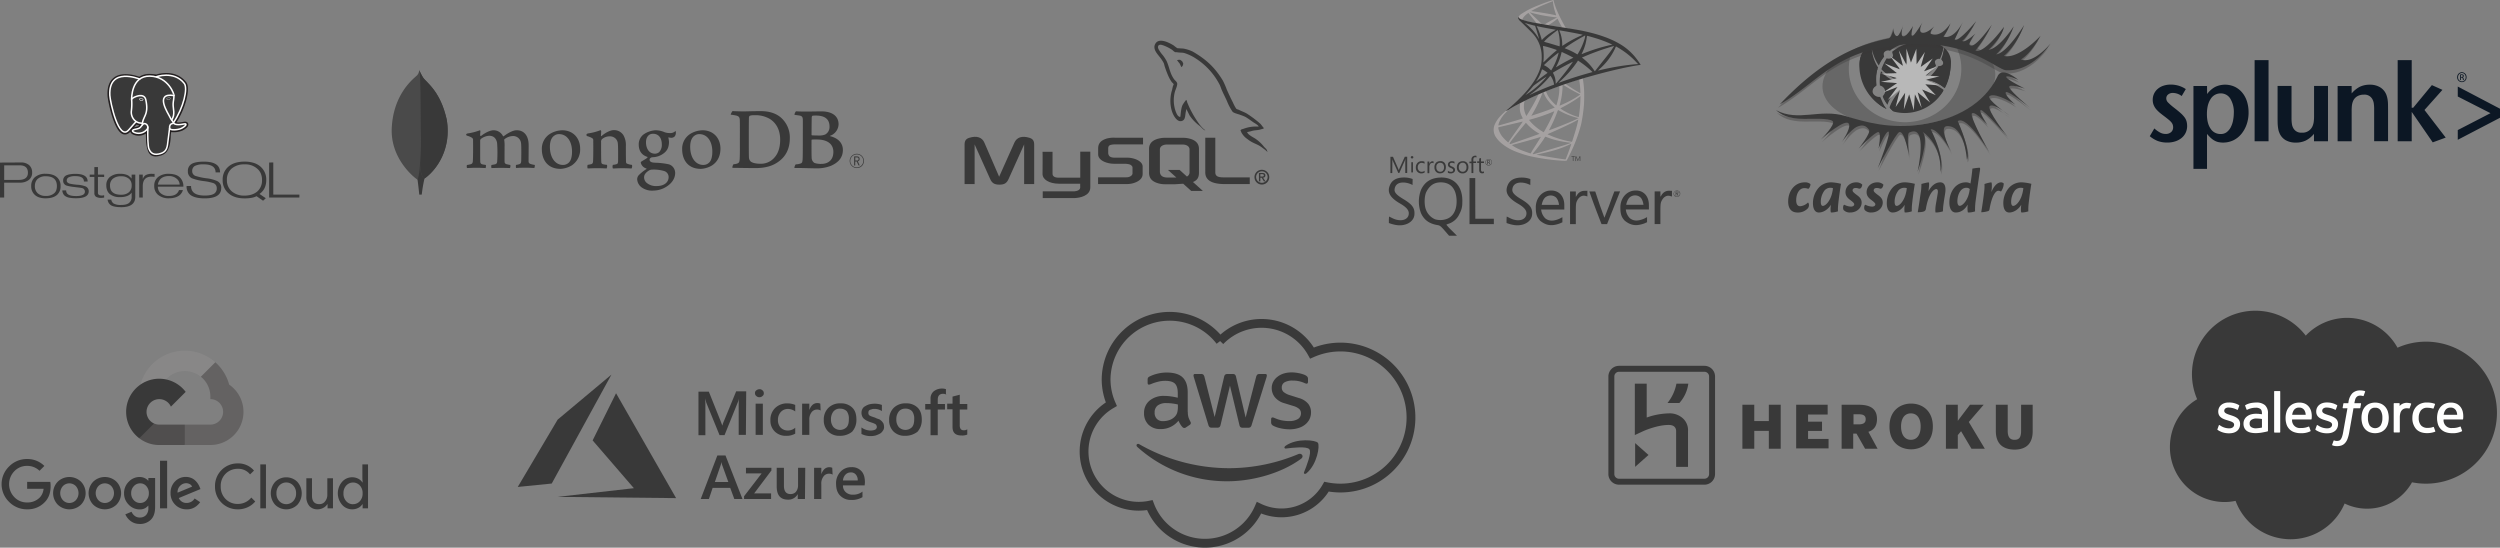 <?xml version="1.0" encoding="UTF-8"?> <svg xmlns="http://www.w3.org/2000/svg" xmlns:xlink="http://www.w3.org/1999/xlink" width="1421.074" height="311.295" viewBox="0 0 1421.074 311.295"><rect x="0" y="0" width="1421.074" height="311.295" fill="#808080" stroke="none"/><defs><linearGradient id="linear-gradient" x1="-1.684" y1="-1.818" x2="-1.683" y2="-1.818" gradientUnits="objectBoundingBox"><stop offset="0" stop-color="#8b8a8a"></stop><stop offset="1" stop-color="#a5a1a1"></stop></linearGradient><linearGradient id="linear-gradient-2" x1="-3.591" y1="-2.94" x2="-3.589" y2="-2.94" xlink:href="#linear-gradient"></linearGradient><radialGradient id="radial-gradient" cx="0.442" cy="0.439" r="0.128" gradientTransform="matrix(-0.69, -0.149, -0.208, 1.978, -2.333, 0.818)" gradientUnits="objectBoundingBox"><stop offset="0" stop-color="#8b8a8a"></stop><stop offset="1" stop-color="#393939"></stop></radialGradient><clipPath id="clip-path"><path id="path2854" d="M120.01-894.912h63.962v47.644H120.01Z" transform="translate(-120.01 894.912)"></path></clipPath><clipPath id="clip-path-2"><path id="path2946" d="M151.5-885.472h33.251v35.141H151.5Z" transform="translate(-151.503 885.472)"></path></clipPath><clipPath id="clip-path-3"><path id="path2970" d="M50.5-907.735H204.378v47.37H50.5v-47.37Z" transform="translate(-50.504 907.735)"></path></clipPath><clipPath id="clip-path-4"><path id="path2998" d="M49.4-860.8H193.84v56.565H49.4Z" transform="translate(-49.399 860.805)"></path></clipPath></defs><g id="Group_1430" data-name="Group 1430" transform="translate(-80 -2112)"><g id="postgresql-ar21" transform="translate(80 2154.73)"><path id="Path_7111" data-name="Path 7111" d="M17.474,47.576H9.216v-8.3h8.707c3.186,0,4.78,1.424,4.78,4.217q0,4.088-5.228,4.089m5.935-8.4a6.876,6.876,0,0,0-4.75-1.519l-11.826.063V57.588H9.216l-.022-8.458h8.8A8.128,8.128,0,0,0,23.2,47.611a5.1,5.1,0,0,0,1.9-4.217,5.372,5.372,0,0,0-1.7-4.217ZM38.829,53.418A4.05,4.05,0,0,1,37.7,55.107a6.759,6.759,0,0,1-4.9,1.561,6.365,6.365,0,0,1-4.556-1.519,5.3,5.3,0,0,1-1.59-4.065,6.236,6.236,0,0,1,.416-2.354A4.619,4.619,0,0,1,28.27,47a6.474,6.474,0,0,1,4.524-1.5c4.271,0,6.38,1.862,6.38,5.584a6.848,6.848,0,0,1-.364,2.332m.432-7.329Q37.064,44.1,32.793,44.1a8.866,8.866,0,0,0-6.236,2.03,6.419,6.419,0,0,0-1.985,4.954,6.5,6.5,0,0,0,2.05,5,6.847,6.847,0,0,0,2.637,1.484,12.163,12.163,0,0,0,3.534.475c2.847,0,4.989-.655,6.486-1.965A6.361,6.361,0,0,0,41.264,51.1a6.357,6.357,0,0,0-2.009-5Zm18.033,7.9c0,2.689-2.4,4.012-7.188,4.012a20.976,20.976,0,0,1-3.7-.278,6.3,6.3,0,0,1-2.442-.924,3.654,3.654,0,0,1-1.152-1.266,5.245,5.245,0,0,1-.554-1.985l2.215-.021a2.563,2.563,0,0,0,1.171,2.325q1.258.9,4.45.9,5.023,0,5.024-2.518a2.071,2.071,0,0,0-1.685-2.025q-.342-.107-4.065-.565a25.615,25.615,0,0,1-4.64-.823,2.846,2.846,0,0,1-1.984-2.838A3.2,3.2,0,0,1,44.5,44.994a8.873,8.873,0,0,1,2.189-.63,18.191,18.191,0,0,1,3.044-.225q6.919,0,6.919,4.342h-2.12q0-3.051-4.864-3.053a8.227,8.227,0,0,0-3.691.633,2.026,2.026,0,0,0-1.218,1.9q0,1.2,1.642,1.729a33.6,33.6,0,0,0,4.417.641,15.184,15.184,0,0,1,4.246.791,3,3,0,0,1,2.215,2.9Zm8.757,3.638-.906.127-.566.043a5.9,5.9,0,0,1-3.14-.633,2.443,2.443,0,0,1-.949-2.215V45.887H57.829V44.553h2.626l.021-4.284h2.033v4.284h3.54v1.356l-3.54-.022v8.822a1.528,1.528,0,0,0,.522,1.36,3.406,3.406,0,0,0,1.867.375,1.528,1.528,0,0,0,.427-.016c.158-.025.391-.079.7-.161l.022,1.36ZM80.091,54.6a6.027,6.027,0,0,1-1.9,1.046,7.6,7.6,0,0,1-2.452.364c-4.252,0-6.375-1.74-6.375-5.268A4.772,4.772,0,0,1,71,46.908a6.888,6.888,0,0,1,4.6-1.386,6.551,6.551,0,0,1,4.532,1.4,4.794,4.794,0,0,1,1.547,3.743,5,5,0,0,1-1.579,3.945M83.7,44.547H81.67l-.022,2.242a13.4,13.4,0,0,0-1.92-1.727,9.136,9.136,0,0,0-4.417-.938,8.985,8.985,0,0,0-6.059,1.813,5.934,5.934,0,0,0-1.984,4.82,7.316,7.316,0,0,0,.5,2.784,5.529,5.529,0,0,0,1.463,2.079,8.987,8.987,0,0,0,5.919,1.75c3.063,0,5.22-.838,6.517-2.531v2.321a4.311,4.311,0,0,1-1.4,3.436q-1.4,1.215-4.6,1.218a8.134,8.134,0,0,1-4.271-.829,3.424,3.424,0,0,1-1.322-2.21H68a4.349,4.349,0,0,0,1.857,3.176q1.751,1.129,5.913,1.129,7.963,0,7.963-5.919V44.531ZM94.7,45.868a10.63,10.63,0,0,0-1.705-.149q-5.011,0-5.011,5.5v6.372H85.971l-.022-13.039,2.033.021v2.325h.106a4.058,4.058,0,0,1,1.621-2.085,7.356,7.356,0,0,1,3.626-.688H94.7v1.745Zm1.892,4.375A5.818,5.818,0,0,1,98.316,46.8a6.13,6.13,0,0,1,1.984-1.06,8.155,8.155,0,0,1,2.5-.353,6.516,6.516,0,0,1,4.426,1.487,4.4,4.4,0,0,1,1.732,3.369H96.6m12.549-4.023a6.517,6.517,0,0,0-2.648-1.583,11.944,11.944,0,0,0-3.694-.514,9.244,9.244,0,0,0-6.128,1.835,6.192,6.192,0,0,0-2.178,5A6.343,6.343,0,0,0,96.6,55.976a9.169,9.169,0,0,0,6.383,2.05,11.921,11.921,0,0,0,3.04-.372,8.425,8.425,0,0,0,2.444-1.052,5.675,5.675,0,0,0,2.325-3.252h-2.215c-.755,2.215-2.631,3.344-5.631,3.344a6.853,6.853,0,0,1-4.9-1.636,4.813,4.813,0,0,1-1.471-3.632h14.49a6.923,6.923,0,0,0-1.943-5.22Z" transform="translate(-6.834 11.959)" fill="#393939"></path><path id="Path_7112" data-name="Path 7112" d="M93.556,52.434q0,5.806-9.365,5.806-5.612,0-8.194-2a5.917,5.917,0,0,1-2.112-5.015h2.531q0,5.422,7.791,5.421,3.735,0,5.4-1.107a3.487,3.487,0,0,0,1.424-3.069,2.936,2.936,0,0,0-1.922-2.9,30.352,30.352,0,0,0-5.315-1.131,27.592,27.592,0,0,1-6.894-1.62,4.2,4.2,0,0,1-2.284-4.053A4.416,4.416,0,0,1,76.558,38.8q2.088-1.428,7.172-1.428,9.183,0,9.18,6.1H90.36q0-4.568-6.8-4.567a10.368,10.368,0,0,0-5,.918A3.228,3.228,0,0,0,77.065,42.7a2.84,2.84,0,0,0,1.922,2.8,35.193,35.193,0,0,0,6.021,1.3,20.391,20.391,0,0,1,6.328,1.645,4.112,4.112,0,0,1,2.242,3.993Zm20.419,1.977a9.807,9.807,0,0,1-3.183,1.694,13.069,13.069,0,0,1-3.974.565,10.518,10.518,0,0,1-7.255-2.42A8.159,8.159,0,0,1,96.8,47.805a8.134,8.134,0,0,1,2.745-6.541,10.85,10.85,0,0,1,7.277-2.344,10.163,10.163,0,0,1,7.221,2.452,7.5,7.5,0,0,1,2.052,2.792,9.365,9.365,0,0,1,.664,3.643,8.329,8.329,0,0,1-2.778,6.606m1.337,1.318a8.754,8.754,0,0,0,2.906-3.358,10.453,10.453,0,0,0,.941-4.553,9.591,9.591,0,0,0-3.075-7.435A10.412,10.412,0,0,0,112.13,38.1a17.335,17.335,0,0,0-5.315-.747q-5.806,0-9.116,2.816a9.5,9.5,0,0,0-3.309,7.634,9.544,9.544,0,0,0,3.322,7.569c2.21,1.919,5.268,2.879,9.124,2.879a22.528,22.528,0,0,0,3.948-.305,9.594,9.594,0,0,0,2.86-.94l3.714,2.574,1.55-1.424-3.6-2.439Zm22.668,2.03H120.805V37.868l2.362-.043V56.1h14.838l-.022,1.661Z" transform="translate(32.182 11.785)" fill="#393939"></path><path id="Path_7113" data-name="Path 7113" d="M79.717,39.9c.312-2.594.218-2.974,2.151-2.553l.475.043a11.158,11.158,0,0,0,4.572-.769c2.457-1.139,3.914-3.044,1.492-2.544-5.527,1.139-5.907-.731-5.907-.731,5.837-8.659,8.273-19.652,6.169-22.341-5.742-7.34-15.686-3.868-15.85-3.778l-.052.009a19.589,19.589,0,0,0-3.686-.384,9.178,9.178,0,0,0-5.853,1.748S45.491,1.3,46.3,17.8c.174,3.509,5.03,26.553,10.82,19.593,2.117-2.547,4.16-4.7,4.16-4.7a5.34,5.34,0,0,0,3.507.9l.1-.084a3.843,3.843,0,0,0,.04.99c-1.492,1.666-1.054,1.962-4.034,2.574-3.017.622-1.245,1.729-.087,2.018a6.128,6.128,0,0,0,6.842-2.223l-.087.351c.585.468.546,3.365.628,5.434a19.519,19.519,0,0,0,.644,5.141c.422,1.139.918,4.072,4.841,3.232,3.275-.7,5.78-1.712,6.008-11.11" transform="translate(16.115 -6.267)" fill="#393939" stroke="#231f20" stroke-width="2.598"></path><path id="Path_7114" data-name="Path 7114" d="M88.414,34.082c-5.527,1.139-5.907-.731-5.907-.731,5.837-8.659,8.273-19.652,6.169-22.343-5.742-7.34-15.686-3.868-15.85-3.778l-.054.009a19.589,19.589,0,0,0-3.686-.384A9.178,9.178,0,0,0,63.234,8.6S45.5,1.3,46.308,17.8c.174,3.512,5.03,26.553,10.82,19.593,2.117-2.547,4.16-4.7,4.16-4.7a5.362,5.362,0,0,0,3.505.9l.1-.084a3.863,3.863,0,0,0,.04.99c-1.492,1.666-1.054,1.962-4.034,2.574-3.017.622-1.245,1.729-.087,2.018a6.128,6.128,0,0,0,6.842-2.223l-.087.351c.585.468,1,3.045.925,5.378s-.114,3.939.348,5.192.917,4.072,4.841,3.232c3.275-.7,4.973-2.522,5.209-5.556.168-2.158.547-1.838.569-3.765l.3-.913c.351-2.926.055-3.868,2.072-3.428l.475.043a11.153,11.153,0,0,0,4.572-.769c2.457-1.139,3.914-3.044,1.492-2.544Z" transform="translate(16.12 -6.268)" fill="#393939"></path><g id="Group_1422" data-name="Group 1422" transform="translate(62.403 0)"><g id="Group_1420" data-name="Group 1420"><path id="Path_7115" data-name="Path 7115" d="M67.919,35.783c-.152,5.442.038,10.92.569,12.252s1.672,3.923,5.594,3.082c3.274-.7,4.467-2.061,4.983-5.062l1.21-9.591M63.236,8.507S45.488,1.252,46.31,17.748c.158,3.512,5.03,26.555,10.82,19.595,2.117-2.531,4.029-4.54,4.029-4.54M72.807,7.183c-.633.193,9.871-3.833,15.831,3.8,2.1,2.689-.316,13.683-6.169,22.343" transform="translate(-46.282 -6.292)" fill="none" stroke="#fff" stroke-linecap="round" stroke-linejoin="round" stroke-width="0.866"></path><path id="Path_7116" data-name="Path 7116" d="M77.9,33.117s.38,1.871,5.908.731c2.42-.5.949,1.4-1.492,2.544-2.015.933-6.533,1.175-6.609-.117-.19-3.338,2.379-2.322,2.192-3.157-.168-.753-1.316-1.492-2.075-3.333-.664-1.609-9.1-13.94,2.341-12.108C78.586,17.589,75.183,6.8,64.48,6.622S54.132,19.783,54.132,19.783" transform="translate(-41.716 -6.101)" fill="none" stroke="#fff" stroke-linecap="round" stroke-linejoin="bevel" stroke-width="0.866"></path></g><g id="Group_1421" data-name="Group 1421" transform="translate(12.23 11.619)"><path id="Path_7117" data-name="Path 7117" d="M60.163,24.315c-1.492,1.666-1.054,1.962-4.034,2.574-3.017.622-1.245,1.729-.087,2.018a6.128,6.128,0,0,0,6.842-2.223,2.049,2.049,0,0,0-.921-2.808,1.357,1.357,0,0,0-1.8.438Z" transform="translate(-53.753 -7.778)" fill="none" stroke="#fff" stroke-linejoin="round" stroke-width="0.866"></path><path id="Path_7118" data-name="Path 7118" d="M60.326,30.144a7.915,7.915,0,0,1,.827-3.512c.759-2.047,2.531-4.094,1.112-10.586C61.221,11.209,54.2,15.039,54.2,15.7a32.936,32.936,0,0,1-.117,6.434c-.569,4.056,2.578,7.487,6.206,7.134" transform="translate(-54.014 -13.636)" fill="none" stroke="#fff" stroke-linecap="round" stroke-linejoin="round" stroke-width="0.866"></path></g></g><g id="Group_1423" data-name="Group 1423" transform="translate(79.273 12.839)"><path id="Path_7119" data-name="Path 7119" d="M56.949,14.983c-.032.225.411.823.986.9a1.063,1.063,0,0,0,1.1-.611c.03-.223-.411-.471-.987-.554s-1.068.036-1.1.261Z" transform="translate(-56.947 -14.242)" fill="#393939" stroke="#fff" stroke-width="0.289"></path><path id="Path_7120" data-name="Path 7120" d="M68.79,14.693c.032.225-.411.823-.986.9a1.067,1.067,0,0,1-1.1-.611c-.032-.223.411-.471.987-.55s1.068.036,1.1.261Z" transform="translate(-51.27 -14.408)" fill="#393939" stroke="#fff" stroke-width="0.144"></path></g><path id="Path_7121" data-name="Path 7121" d="M69.775,13.608c.095,1.756-.38,2.955-.438,4.825-.089,2.721,1.3,5.832-.791,8.949" transform="translate(29.075 -2.034)" fill="none" stroke="#fff" stroke-linecap="round" stroke-linejoin="round" stroke-width="0.866"></path></g><g id="MongoDB_Logo" transform="translate(302.652 2151.687)"><path id="Path_7122" data-name="Path 7122" d="M37.587,32.913c-3.736-16.483-11.524-20.87-13.51-23.972A35.281,35.281,0,0,1,21.9,4.69a4.327,4.327,0,0,1-1.542,3.5c-2.5,2.228-13.112,10.877-14.005,29.6C5.525,55.253,19.194,66.02,21,67.133a4.012,4.012,0,0,0,3.9-.613C31.493,62,40.5,49.942,37.594,32.913" transform="translate(-6.321 -4.69)" fill="#393939" opacity="0.76"></path><path id="Path_7123" data-name="Path 7123" d="M67.964,222.46c-.344,4.322-.591,6.833-1.464,9.3,0,0,.573,4.115.976,8.473H68.9a79.247,79.247,0,0,1,1.555-9.125C68.611,230.2,68.035,226.252,67.964,222.46Z" transform="translate(-51.814 -169.315)" fill="#393939"></path><path id="Path_7124" data-name="Path 7124" d="M73.757,67.637h0c-1.864-.861-2.4-4.9-2.487-8.654a177.134,177.134,0,0,0,.4-18.633c-.1-3.26.046-30.2-.8-34.141a32.772,32.772,0,0,0,2,3.878c1.986,3.1,9.776,7.492,13.51,23.975C89.293,51.062,80.339,63.086,73.757,67.637Z" transform="translate(-55.117 -5.839)" fill="#393939"></path><path id="Path_7125" data-name="Path 7125" d="M1077.16,208.417a4.049,4.049,0,1,1,4.049-4.1,4,4,0,0,1-4.049,4.1m0-7.731a3.685,3.685,0,1,0,3.661,3.695,3.624,3.624,0,0,0-3.661-3.695m.976,6.243-1.045-2.252h-.842v2.252h-.613V201.8h1.511c1.125,0,1.594.488,1.594,1.432a1.245,1.245,0,0,1-1.013,1.364l1.079,2.321Zm-1.862-2.782h.886c.718,0,.991-.244.991-.9s-.261-.876-1.069-.876h-.808Z" transform="translate(-812.771 -152.578)" fill="#393939"></path><path id="Path_7126" data-name="Path 7126" d="M807.489,129.593c1.1.876,3.285,1.237,5.215,1.237a10.152,10.152,0,0,0,7.351-2.628c2.44-2.218,4.119-5.613,4.119-11.033,0-5.208-1.982-9.435-6.047-11.909a16.177,16.177,0,0,0-8.656-2.011,7.186,7.186,0,0,0-2.553.31,1.34,1.34,0,0,0-.471.732c-.1.927-.1,7.99-.1,12.165,0,4.28,0,10.25.1,10.982a3.16,3.16,0,0,0,1.042,2.165M797.083,100.93c.886,0,4.254.154,5.82.154,2.928,0,4.952-.154,10.425-.154,4.588,0,8.449,1.237,11.209,3.607a15.011,15.011,0,0,1,5.125,11.807c0,6.96-3.173,10.982-6.362,13.249-3.173,2.372-7.3,3.712-13.178,3.712-3.129,0-8.5-.1-12.983-.154h-.093c-.21-.412.383-2.021.749-2.062a6.631,6.631,0,0,0,2.1-.417c.947-.388,1.169-.871,1.274-2.572.156-3.2.1-7.011.1-11.343,0-3.092.051-9.125-.051-11.033-.159-1.6-.832-2.008-2.2-2.318a28.372,28.372,0,0,0-2.928-.464c-.1-.31.7-1.708.959-2.011" transform="translate(-603.356 -77.444)" fill="#393939"></path><path id="Path_7127" data-name="Path 7127" d="M954.688,103.826c-.207.051-.469.569-.469.825-.054,1.857-.1,6.7-.1,10.052a.332.332,0,0,0,.261.259c.676.051,2.345.1,3.753.1a8.917,8.917,0,0,0,3.753-.569,4.861,4.861,0,0,0,2.44-4.588c0-4.485-3.129-6.186-7.768-6.186a13.994,13.994,0,0,0-1.877.1m11.836,20.621c0-4.537-3.338-7.114-9.439-7.114a23.832,23.832,0,0,0-2.658.051c-.156.051-.312.154-.312.259,0,3.248-.054,8.454.1,10.516a3.479,3.479,0,0,0,1.511,2.475,10.487,10.487,0,0,0,4.015.566c3.6,0,6.779-2.008,6.779-6.753M945.268,101.3c.471,0,1.857.154,5.4.154,3.336,0,6.047-.1,9.274-.1,4.014,0,9.539,1.445,9.539,7.424a7.234,7.234,0,0,1-4.8,6.445c-.156.051-.156.154,0,.2,3.858.976,7.246,3.351,7.246,7.887,0,4.434-2.763,7.219-6.777,8.971a21.516,21.516,0,0,1-8.541,1.442c-2.345,0-8.632-.244-12.126-.2-.366-.154.334-1.806.647-2.062a9.61,9.61,0,0,0,2.365-.371c1.25-.307,1.4-.71,1.555-2.567.105-1.6.105-7.321.105-11.394,0-5.569.054-9.33,0-11.187-.051-1.442-.574-1.908-1.564-2.165-.781-.156-2.084-.31-3.126-.464-.261-.259.542-1.806.8-2.011" transform="translate(-715.46 -77.723)" fill="#393939"></path><path id="Path_7128" data-name="Path 7128" d="M180.237,166.923a2.26,2.26,0,0,1-.159-1.042,1.325,1.325,0,0,1,.159-.7,17.714,17.714,0,0,0,2-.408c.922-.229,1.269-.732,1.323-1.908.151-2.78.161-7.995.107-11.66V151.1a1.485,1.485,0,0,0-.488-1.311,10.48,10.48,0,0,0-2.765-1.22c-.437-.129-.678-.359-.666-.627s.288-.586.857-.7a32.89,32.89,0,0,0,7.023-1.816,1.03,1.03,0,0,1,.207.732c0,.161-.024.332-.041.508-.044.517-.093,1.106-.093,1.691a.386.386,0,0,0,.654.222c2.96-2.321,5.613-3.148,6.972-3.148a6,6,0,0,1,5.33,3.27.359.359,0,0,0,.3.178.347.347,0,0,0,.283-.151c2.721-2.065,5.418-3.3,7.224-3.3,4.266,0,6.816,3.194,6.816,8.541,0,1.537-.015,3.487-.029,5.305-.012,1.6-.024,3.092-.024,4.127a1.426,1.426,0,0,0,.842,1.086,10.789,10.789,0,0,0,2.665.656h.044a3.965,3.965,0,0,1-.268,1.745c-.283,0-.674-.024-1.162-.049-.886-.044-2.1-.1-3.514-.1-2.836,0-4.317.054-5.733.146a4.291,4.291,0,0,1-.015-1.735,15.023,15.023,0,0,0,1.738-.378c.9-.3,1.164-.708,1.22-1.906.022-.852.185-8.356-.1-10.137a4.536,4.536,0,0,0-4.7-4.01,8.278,8.278,0,0,0-4.69,1.789.683.683,0,0,0-.171.442v.037a19.188,19.188,0,0,1,.205,3.78c0,.976,0,1.994-.012,3.011-.012,2.069-.022,4.022.012,5.5a1.384,1.384,0,0,0,1.1,1.44c.266.059.476.11.688.159.408.1.832.2,1.464.3a2.8,2.8,0,0,1-.024,1.3,1.04,1.04,0,0,1-.183.442c-1.577-.054-3.194-.1-5.53-.1-.708,0-1.862.029-2.882.056-.827.022-1.608.044-2.052.046a2.011,2.011,0,0,1-.156-.9,1.557,1.557,0,0,1,.163-.839l.627-.115c.547-.1,1.02-.181,1.464-.293.771-.244,1.062-.664,1.118-1.647a77.487,77.487,0,0,0-.056-10.56c-.552-2.655-2.062-4-4.493-4a8.453,8.453,0,0,0-4.69,1.786,1.43,1.43,0,0,0-.432,1.062c0,.788,0,1.725,0,2.731,0,3.319-.022,7.451.059,9.237a1.463,1.463,0,0,0,1.276,1.445c.227.066.617.129,1.071.2.261.044.547.09.842.144a3.7,3.7,0,0,1-.139,1.745c-.454,0-1.013-.029-1.652-.056-.976-.044-2.2-.1-3.575-.1-1.63,0-2.765.054-3.675.1-.613.029-1.142.054-1.672.056" transform="translate(-137.425 -111.084)" fill="#393939"></path><path id="Path_7129" data-name="Path 7129" d="M365.863,147.7a4.446,4.446,0,0,0-2.489.7c-1.811,1.1-2.733,3.3-2.733,6.531,0,6.047,3.029,10.272,7.365,10.272a4.637,4.637,0,0,0,3.177-1.125c1.332-1.086,2.04-3.307,2.04-6.416,0-5.957-2.96-9.962-7.365-9.962m.835,19.745c-7.834,0-10.623-5.747-10.623-11.123a9.946,9.946,0,0,1,4.564-8.729,13.937,13.937,0,0,1,7.05-2.084c5.977,0,10.152,4.3,10.152,10.455a10.817,10.817,0,0,1-4.822,9.552,13.678,13.678,0,0,1-6.321,1.93" transform="translate(-270.717 -111.144)" fill="#393939"></path><path id="Path_7130" data-name="Path 7130" d="M692.678,147.7a4.434,4.434,0,0,0-2.494.7c-1.811,1.1-2.733,3.3-2.733,6.531,0,6.047,3.029,10.272,7.365,10.272A4.636,4.636,0,0,0,698,164.079c1.332-1.086,2.038-3.307,2.038-6.416,0-5.957-2.958-9.962-7.363-9.962m.835,19.745c-7.834,0-10.623-5.747-10.623-11.121a9.941,9.941,0,0,1,4.566-8.732,13.91,13.91,0,0,1,7.048-2.084c5.977,0,10.152,4.3,10.152,10.452,0,4.188-1.667,7.49-4.822,9.552a13.652,13.652,0,0,1-6.321,1.933" transform="translate(-517.779 -111.144)" fill="#393939"></path><path id="Path_7131" data-name="Path 7131" d="M587.078,147.436c-2.414,0-3.975,1.906-3.975,4.856s1.345,6.457,5.125,6.457a3.678,3.678,0,0,0,2.409-.93,6.028,6.028,0,0,0,1.464-4.239c0-3.849-1.874-6.145-5.01-6.145m-.312,20.363a3.975,3.975,0,0,0-1.952.488c-1.911,1.22-2.8,2.44-2.8,3.858a4.12,4.12,0,0,0,1.623,3.321,8.227,8.227,0,0,0,5.532,1.691c4.683,0,6.782-2.518,6.782-5.013a3.554,3.554,0,0,0-2.665-3.561,20.908,20.908,0,0,0-6.516-.783m.312,11.958a10.111,10.111,0,0,1-6.567-1.925,6.154,6.154,0,0,1-2.44-4.559,3.566,3.566,0,0,1,.922-2.318,24.256,24.256,0,0,1,4.246-3.4.225.225,0,0,0,.137-.207.217.217,0,0,0-.166-.215,4.485,4.485,0,0,1-3.009-2.928.252.252,0,0,0-.022-.115.677.677,0,0,1,.273-.842c.3-.215.786-.5,1.3-.808a17.549,17.549,0,0,0,2.1-1.364.344.344,0,0,0-.088-.537c-3.2-1.074-4.807-3.448-4.807-7.077a7.036,7.036,0,0,1,2.953-5.791,13.47,13.47,0,0,1,6.606-2.24h.122a13.62,13.62,0,0,1,5.042,1.123,8.014,8.014,0,0,0,2.982.473,4.018,4.018,0,0,0,3.226-1.22,2.8,2.8,0,0,1,.171.922,3.47,3.47,0,0,1-.581,2.118,2.632,2.632,0,0,1-2,.871,1.666,1.666,0,0,1-.244-.012,6.572,6.572,0,0,1-1.22-.2l-.2.071c-.063.093-.022.2.029.327a.423.423,0,0,1,.029.081,14.274,14.274,0,0,1,.29,1.977c0,3.795-1.5,5.447-3.114,6.672a10.63,10.63,0,0,1-5.369,2.079h0c-.041,0-.244.017-.625.051-.244.022-.561.051-.608.051h-.046c-.352.1-1.269.534-1.269,1.347,0,.674.415,1.511,2.4,1.662l1.284.09a39.487,39.487,0,0,1,7.421.93,5.14,5.14,0,0,1,3.434,4.947c0,3.4-2.421,6.606-6.474,8.563a14.071,14.071,0,0,1-6.123,1.374" transform="translate(-438.555 -111.084)" fill="#393939"></path><path id="Path_7132" data-name="Path 7132" d="M485.72,164.88a9.313,9.313,0,0,1-2.972-.774,1.367,1.367,0,0,1-.366-.732c-.1-1.6-.1-6.238-.1-9.274a11.078,11.078,0,0,0-1.464-6.186,6.275,6.275,0,0,0-5.318-2.785c-2.033,0-4.744,1.391-6.984,3.3-.054.051-.4.378-.39-.129s.085-1.537.134-2.2a1.13,1.13,0,0,0-.342-.957A31.073,31.073,0,0,1,460.821,147c-1.108.215-1.389,1.281-.205,1.65h.017a10.118,10.118,0,0,1,2.684,1.181,1.408,1.408,0,0,1,.417,1.289c.051,3.453.051,8.763-.1,11.651-.051,1.135-.366,1.547-1.2,1.755l.078-.027a16.215,16.215,0,0,1-1.93.361,2.811,2.811,0,0,0,0,2.062c.522,0,3.173-.154,5.369-.154,3.021,0,4.586.154,5.369.154a2.877,2.877,0,0,0,.21-2.062,10.983,10.983,0,0,1-2.14-.31c-.832-.205-1.042-.62-1.093-1.545-.1-2.426-.1-7.58-.1-11.087a2.064,2.064,0,0,1,.571-1.708,6.87,6.87,0,0,1,4.276-1.545,4.665,4.665,0,0,1,3.173,1.081,4.417,4.417,0,0,1,1.494,2.914c.207,1.952.154,5.879.154,9.274,0,1.857-.154,2.323-.832,2.528a8.42,8.42,0,0,1-2.138.412,2.812,2.812,0,0,0,0,2.062c1.354,0,2.928-.154,5.213-.154,2.867,0,4.693.154,5.423.154a2.869,2.869,0,0,0,.21-2.062" transform="translate(-349.17 -110.857)" fill="#393939"></path></g><g id="mysql-official" transform="translate(628.297 2135.156)"><path id="Path_7133" data-name="Path 7133" d="M0,91.433H5.706V68.909l8.833,19.643c1.042,2.368,2.469,3.219,5.267,3.219s4.169-.841,5.213-3.219l8.834-19.643V91.441H39.56v-22.5c0-2.195-.88-3.256-2.689-3.8-4.334-1.353-7.242-.183-8.558,2.743L19.644,87.271l-8.4-19.394c-1.262-2.926-4.224-4.1-8.558-2.743C.878,65.683,0,66.744,0,68.938Zm44.3-18.34h5.7V85.508c-.053.675.216,2.258,3.342,2.306,1.595.025,12.308,0,12.408,0V73.032h5.717c.025,0-.006,20.156-.005,20.242.031,4.971-6.168,6.051-9.025,6.135H44.426V95.569H62.475c3.672-.389,3.239-2.213,3.239-2.828v-1.5H53.587c-5.642-.051-9.235-2.514-9.28-5.347,0-.254.122-12.681,0-12.8Z" transform="translate(0 -9.967)" fill="#393939"></path><path id="Path_7134" data-name="Path 7134" d="M89.716,91.527h16.4a12.654,12.654,0,0,0,5.269-1.1c2.469-1.133,3.676-2.67,3.676-4.682V81.578c0-1.647-1.372-3.182-4.059-4.206a14.013,14.013,0,0,0-4.883-.841H99.21c-2.3,0-3.4-.7-3.675-2.231a1.656,1.656,0,0,1-.055-.512v-2.6a1.521,1.521,0,0,1,.055-.476c.274-1.17.878-1.5,2.907-1.691.165,0,.384-.037.55-.037h16.295v-3.8H99.265a15.392,15.392,0,0,0-4.609.475c-3.4,1.061-4.886,2.753-4.886,5.679v3.329c0,2.561,2.909,4.755,7.79,5.267.55.036,1.1.073,1.646.073h5.926a3,3,0,0,1,.6.037c1.81.146,2.579.475,3.127,1.133a1.338,1.338,0,0,1,.44,1.015v3.329a1.9,1.9,0,0,1-.823,1.353,4.043,4.043,0,0,1-2.414.805c-.22,0-.384.036-.6.036H89.716v3.8Zm60.944-6.62c0,3.914,2.907,6.108,8.778,6.547q.821.064,1.646.073h14.869v-3.8H160.974c-3.346,0-4.609-.841-4.609-2.853V65.191h-5.706V84.905Zm-31.954.2V71.544c0-3.445,2.419-5.535,7.2-6.195a10.941,10.941,0,0,1,1.54-.11h10.831a11.732,11.732,0,0,1,1.595.11c4.783.66,7.2,2.748,7.2,6.195V85.1c0,2.795-1.028,4.291-3.4,5.266l5.62,5.074h-6.625l-4.547-4.1-4.578.29h-6.1a12.647,12.647,0,0,1-3.354-.477c-3.636-.989-5.387-2.9-5.387-6.048Zm6.159-.338a2.519,2.519,0,0,0,.11.587c.338,1.576,1.814,2.456,4.059,2.456h5.184l-4.761-4.3h6.625l4.144,3.749a2.673,2.673,0,0,0,1.438-1.833,1.867,1.867,0,0,0,.055-.55v-13a1.728,1.728,0,0,0-.055-.513c-.338-1.466-1.815-2.309-4.014-2.309h-8.606c-2.537,0-4.178,1.1-4.178,2.822v12.9Z" transform="translate(-13.844 -10.061)" fill="#393939"></path><g id="Group_1424" data-name="Group 1424" transform="translate(107.916 0)"><path id="Path_7135" data-name="Path 7135" d="M186.82,48.822a20.084,20.084,0,0,0-8.477,1.2c-.651.275-1.689.282-1.8,1.1.358.375.414.934.7,1.4a11.006,11.006,0,0,0,2.294,2.693c.9.679,1.827,1.406,2.793,2,1.717,1.047,3.633,1.645,5.286,2.693.974.617,1.942,1.4,2.892,2.094.469.345.786.881,1.4,1.1v-.1c-.321-.408-.4-.97-.7-1.4l-1.3-1.3a21.115,21.115,0,0,0-4.588-4.389c-1.364-.979-4.418-2.3-4.987-3.89l-.1-.1a22.223,22.223,0,0,0,2.994-.7c1.5-.4,2.84-.3,4.389-.7l2.095-.6v-.4c-.783-.8-1.341-1.866-2.195-2.593a64.078,64.078,0,0,0-7.18-5.387c-1.392-.88-3.112-1.45-4.588-2.195-.5-.25-1.368-.381-1.7-.8a21.452,21.452,0,0,1-1.795-3.383c-1.252-2.41-2.481-5.044-3.591-7.58a41.082,41.082,0,0,0-2.194-4.987c-4.529-7.445-9.4-11.939-16.954-16.356a20.34,20.34,0,0,0-5.586-1.8l-3.291-.2a17.444,17.444,0,0,1-2-1.5c-2.5-1.581-8.918-5.017-10.771-.507-1.17,2.853,1.748,5.636,2.792,7.082a21.385,21.385,0,0,1,2.194,3.291c.344.749.4,1.5.7,2.294a53.38,53.38,0,0,0,2.294,5.884,20.755,20.755,0,0,0,1.6,2.693c.368.5,1,.722,1.1,1.5-.616.863-.651,2.2-1,3.291-1.559,4.915-.971,11.024,1.3,14.662.7,1.116,2.334,3.511,4.588,2.593,1.97-.8,1.522-3.29,2.095-5.485.127-.5.049-.863.3-1.2v.1l1.8,3.59a24.447,24.447,0,0,0,5.685,5.886c1.036.782,1.861,2.135,3.192,2.593v-.1h-.1c-.26-.406-.666-.573-1-.9a22.9,22.9,0,0,1-2.294-2.593,60.546,60.546,0,0,1-4.886-7.979c-.7-1.342-1.307-2.823-1.894-4.189-.227-.527-.224-1.323-.7-1.6a19.922,19.922,0,0,0-2.095,2.992c-.8,1.889-.9,4.193-1.2,6.583-.175.063-.1.019-.2.1-1.389-.335-1.877-1.765-2.393-2.992a18.859,18.859,0,0,1-.4-11.669c.3-.923,1.641-3.834,1.1-4.688-.26-.852-1.116-1.353-1.6-2a15.717,15.717,0,0,1-1.6-2.792c-1.069-2.419-1.568-5.133-2.693-7.58a21.676,21.676,0,0,0-2.194-3.383,19.968,19.968,0,0,1-2.393-3.383c-.228-.495-.538-1.285-.2-1.8a.787.787,0,0,1,.6-.6c.578-.446,2.19.148,2.792.4a24.388,24.388,0,0,1,4.289,2.195c.651.423,1.308,1.265,2.094,1.5h.9c1.4.323,2.977.1,4.288.5a25.961,25.961,0,0,1,6.283,2.992A38.861,38.861,0,0,1,164.68,25.013c.518.992.741,1.94,1.2,2.992.919,2.114,2.077,4.307,2.992,6.382a29.783,29.783,0,0,0,3.092,5.884c.678.9,3.3,1.392,4.488,1.894a26.452,26.452,0,0,1,2.992,1.2c1.51.911,2.973,2,4.389,2.994.708.5,2.884,1.592,2.992,2.493Z" transform="translate(-127.607 -0.003)" fill="#393939"></path><path id="Path_7136" data-name="Path 7136" d="M144.582,12.8a7.1,7.1,0,0,0-1.8.2v.1h.1a13.628,13.628,0,0,0,1.4,1.8l1,2.094.1-.1a2.433,2.433,0,0,0,.9-2.195c-.248-.26-.284-.587-.5-.9-.285-.414-.846-.649-1.2-1Z" transform="translate(-129.95 -1.977)" fill="#393939" fill-rule="evenodd"></path></g><path id="Path_7137" data-name="Path 7137" d="M194.855,90.941a4.2,4.2,0,1,0,4.2-4.2A4.149,4.149,0,0,0,194.855,90.941Zm7.467,0a3.265,3.265,0,1,1-3.264-3.33A3.253,3.253,0,0,1,202.322,90.941Zm-2.131,2.4h.941l-1.378-2.107c.74-.079,1.3-.438,1.3-1.313,0-.976-.617-1.378-1.8-1.378h-1.873v4.8h.808V91.267h.751l1.256,2.074Zm-2.008-2.748V89.214h.93c.482,0,1.066.09,1.066.651,0,.672-.527.729-1.133.729h-.863Z" transform="translate(-30.069 -13.387)" fill="#393939" fill-rule="evenodd"></path></g><g id="microsoft-sql-server-1" transform="translate(869.447 2112)"><path id="Path_7138" data-name="Path 7138" d="M251.577,196.4l-18.3,5.993-15.937,7.038-4.45,1.181c-1.135,1.09-2.316,2.179-3.632,3.269-1.408,1.226-2.724,2.316-3.723,3.133a30.172,30.172,0,0,0-3.632,3.587,15.879,15.879,0,0,0-2.679,4.54,7.518,7.518,0,0,0,1.09,6.856c1.862,2.77,5.63,5.585,9.989,7.492a64.5,64.5,0,0,0,8.808,2.951,115.882,115.882,0,0,0,18.752,2.679,19.4,19.4,0,0,0,2.406,0,31.93,31.93,0,0,0,1.771-3.405,86.668,86.668,0,0,0,6.493-17.163,84.693,84.693,0,0,0,1.68-11.9c.091-1.362.136-5.857.045-7.355a60.9,60.9,0,0,0-.681-6.493c-.045-.272-.091-.545-.045-.545a23.111,23.111,0,0,1,2.5-.726Zm-4.177,2.452a46.2,46.2,0,0,1,.726,6.947,5.46,5.46,0,0,1,0,.953c-.091,0-2.316-1.317-3.95-2.316-1.362-.863-4-2.633-4.4-2.951-.136-.091-.136-.091,1-.5C242.678,200.3,247.218,198.852,247.4,198.852Zm-9.353,3.087a4.768,4.768,0,0,1,1.226.636,89.853,89.853,0,0,0,8.4,4.677c.5.227.545.136-.59.953a58.126,58.126,0,0,1-9.489,5.085,13.034,13.034,0,0,1-1.271.545,2.107,2.107,0,0,1,.182-.772,43,43,0,0,0,1.5-9.716c-.091-1.408-.091-1.408.045-1.408Zm-1.907.726a25.48,25.48,0,0,1-.091,4.041,34.186,34.186,0,0,1-1.271,6.039,4.048,4.048,0,0,1-.318.953,23.185,23.185,0,0,1-2.588-2.5,18.108,18.108,0,0,1-2.543-3.723,13.65,13.65,0,0,1-.772-1.862c.227-.182,7.537-3,7.582-2.951Zm-9.035,3.541a.85.85,0,0,1,.227.5,17.472,17.472,0,0,0,2.316,4.086,26.263,26.263,0,0,0,3.178,3.451c.318.272.636.545.681.59.091.091.091.091-2.134.908-2.633,1-5.448,2-8.717,3.042-.772.272-1.544.5-2.316.772-.136.045-.091-.045.272-.59a73.484,73.484,0,0,0,5.448-11.033c.227-.59.454-1.226.5-1.362a.508.508,0,0,1,.318-.363c.091.045.182,0,.227,0Zm-2.77,1.135c.045.045-.681,1.5-1.362,2.86-1.362,2.633-2.815,5.176-4.767,8.309-.318.545-.636,1.044-.681,1.09-.091.091-.091.091-.318-.363a12.2,12.2,0,0,1-1.044-3.224,11.537,11.537,0,0,1,.091-4.132c.182-.863.182-.863.59-1.044C218.523,209.976,224.244,207.3,224.335,207.342Zm23.837,1v.59a72.917,72.917,0,0,1-.817,10.4,5.47,5.47,0,0,1-.182,1s-.409-.091-.863-.227a33.506,33.506,0,0,1-6.357-2.724,23.2,23.2,0,0,1-3.224-2s.59-.318,1.271-.681a83.6,83.6,0,0,0,7.582-4.45c.863-.545,2.134-1.5,2.406-1.725Zm-34.28,4.086c.045,0,.045.091-.045.59a14.1,14.1,0,0,0-.136,1.5,10.362,10.362,0,0,0,1.226,5.539c.272.545.5,1.044.5,1.044-.091.091-9.262,2.77-12.123,3.542-.863.227-1.589.454-1.68.454-.091.045-.091,0-.091-.227.318-2.043,1.862-4.677,4.041-6.947a18.576,18.576,0,0,1,4.54-3.5c1.408-.726,3.541-1.952,3.768-2Zm21.567,3.859s.363.182.726.409a41.37,41.37,0,0,0,10.579,4.132l.318.091-.454.227c-1.862,1.044-7.9,3.541-14.075,5.857-.908.318-1.771.681-1.952.726a.784.784,0,0,1-.318.091s.227-.5.545-1.09a71.218,71.218,0,0,0,4.359-9.9,4.863,4.863,0,0,0,.272-.545Zm-2.179.726a6.071,6.071,0,0,1-.227.636,90.506,90.506,0,0,1-4.813,9.671c-.5.908-.953,1.635-.953,1.635s-.409-.227-.908-.545a27.405,27.405,0,0,1-7.219-6.175l-.227-.318,1.271-.363a90.833,90.833,0,0,0,12.168-4.177A8.549,8.549,0,0,1,233.279,217.013Zm13.667,4.767c0,.318-.681,3.178-1.271,5.221-.5,1.725-.908,3.087-1.68,5.494-.318,1.044-.636,1.907-.636,1.907a.452.452,0,0,1-.182-.045,55.213,55.213,0,0,1-11.26-3.178c-.953-.409-2.361-1-2.452-1.09a13.182,13.182,0,0,1,1.862-.863c6.311-2.77,12.8-5.857,15.074-7.219a2.7,2.7,0,0,1,.545-.227Zm-31.556,1.09c.045.045-1.725,2.543-4.177,5.993-.863,1.226-1.862,2.633-2.225,3.133-.363.545-.953,1.362-1.271,1.862l-.59.908-.636-.545a23.628,23.628,0,0,1-2.588-2.633,11.673,11.673,0,0,1-2.316-4.45c-.136-.681-.136-1,0-1.044.227-.045,3.9-.908,7.355-1.725,1.907-.454,4.132-.953,4.949-1.181.817-.182,1.453-.318,1.5-.318Zm1.771.681.454.5a26.671,26.671,0,0,0,6.493,5.312c.454.227.772.454.726.5-.091.091-8.536,3.087-12.486,4.4-2.179.772-4,1.408-4.041,1.408l-.272-.182-.227-.182.409-.59c1.317-1.862,2.951-3.95,6.493-8.218Zm11.033,7.9s.636.227,1.362.5a48.027,48.027,0,0,0,5.131,1.589,60.931,60.931,0,0,0,7.764,1.362c.318.045.454.045.409.091-.091.045-2.134.726-3.632,1.226-2.361.726-9.626,2.906-15.573,4.586-1.09.318-2.043.59-2.089.59a1.03,1.03,0,0,1-.59-.136,6.112,6.112,0,0,1,.726-.908,87.825,87.825,0,0,0,5.63-7.537,13.11,13.11,0,0,1,.863-1.362Zm-2.452.045s-.953,1.589-2.679,4.313c-.726,1.135-1.544,2.452-1.862,2.906-.272.454-.681,1.135-.908,1.544l-.409.726-.227-.045c-.5-.136-4-1.362-4.9-1.725a30.761,30.761,0,0,1-3.224-1.5,14.322,14.322,0,0,1-2.361-1.5c.045,0,1.907-.545,4.223-1.135,6.039-1.635,9.4-2.588,11.623-3.314a4.01,4.01,0,0,1,.726-.272Zm17.208,4.041c.091.136-2.179,6.357-3,8.309-.182.454-.227.545-.363.545-.227,0-3.5-.454-5.448-.772-3.451-.545-9.217-1.544-10.67-1.862l-.318-.091,2.043-.454c4.45-1,6.538-1.544,8.717-2.179a59.761,59.761,0,0,0,8.127-3.133A8.549,8.549,0,0,1,242.95,235.538Z" transform="translate(-139.247 -153.765)" fill="url(#linear-gradient)"></path><path id="Path_7139" data-name="Path 7139" d="M249.378,102.5a88.474,88.474,0,0,0-8.4,3,50.089,50.089,0,0,0-9.626,4.858,7.064,7.064,0,0,0-1.862,1.862,1.613,1.613,0,0,0-.091.454l1.862,1.771,4.4,1.408,10.488,1.862,11.987,2.043.136-1.044h-.091l-1.589-.227-.318-.545c-1.635-2.86-3.451-6.447-4.495-8.854a42.15,42.15,0,0,1-2-5.585c-.227-.953-.272-1-.409-1Zm-.227.681a3.077,3.077,0,0,1,.136.863,27.583,27.583,0,0,0,1.362,5.812c.5,1.544.5,1.453-.091,1.271-1.408-.409-7.719-1.5-12.3-2.134a7.218,7.218,0,0,1-1.362-.227c-.045-.045,3.314-1.816,4.767-2.5,1.907-.863,7.128-3,7.492-3.087ZM235.8,109.4l.545.182a81.213,81.213,0,0,0,14.393,2.724c.454.045.863.091.863.091a8.226,8.226,0,0,1-.863.454c-1.952,1-4.132,2.179-5.63,3.133a7.5,7.5,0,0,1-.908.5c-.045,0-.363-.045-.636-.091l-.545-.091-1.362-1.362c-2.452-2.361-4.359-4.177-5.085-4.9Zm-.545.409,1.952,2.452c1.044,1.362,2.134,2.633,2.361,2.951.227.272.409.545.409.545-.045.045-2.815-.5-4.268-.817a29.7,29.7,0,0,1-3.042-.817l-.772-.227v-.182c0-.908,1.181-2.316,3.178-3.723Zm16.572,3.314c.045,0,.136.136.272.5.454,1.044,1.952,3.814,2.316,4.359.091.182.318.182-1.635-.136-4.677-.772-6.175-1-6.175-1.044,0,0,.136-.091.318-.227a29.09,29.09,0,0,0,4.223-2.906,6.623,6.623,0,0,1,.681-.545Z" transform="translate(-155.936 -102.498)" fill="url(#linear-gradient-2)"></path><path id="Path_7140" data-name="Path 7140" d="M221.119,123.4a1.352,1.352,0,0,0,0,1.226,5.411,5.411,0,0,0,1.317,1.544s6.175,5.993,6.9,6.856a19.267,19.267,0,0,1,5.04,13.122,20.909,20.909,0,0,1-2.179,9.943q-4.291,9.4-18.3,20.886l1.362-.454a39.506,39.506,0,0,1,4.9-2.906A172.184,172.184,0,0,1,243,163.4c12.94-4.858,34.234-10.579,46.357-12.441l1.271-.182-.182-.318a39.218,39.218,0,0,0-2.77-3.9,32.639,32.639,0,0,0-9.807-8.173c-5.4-3.042-12.441-5.4-21.34-7.174-1.68-.318-5.358-.953-8.354-1.408-6.357-1-10.443-1.68-14.938-2.452-1.635-.272-4.041-.681-5.63-1.044a33.331,33.331,0,0,1-3.678-1c-1.09-.318-2.5-.726-2.815-1.907Zm3.587,3.5s.227.091.545.182c.545.182,1.226.409,2,.59.59.182,1.226.318,1.816.5.817.227,1.544.409,1.544.409.091.091,1.5,4.586,1.952,6.266.182.636.318,1.226.318,1.226a4.688,4.688,0,0,1-.363-.545,29.586,29.586,0,0,0-7.128-8.082c-.409-.318-.681-.545-.681-.545Zm6.811,1.862a4.285,4.285,0,0,1,.726.136c2.361.545,6.584,1.317,9.262,1.771a3.616,3.616,0,0,1,.817.182c0,.045-.182.136-.363.227-.454.227-2.316,1.317-2.906,1.725a27.273,27.273,0,0,0-3.9,3.133l-.726.726a2.611,2.611,0,0,1-.136-.545,43.985,43.985,0,0,0-2.5-6.765c-.182-.272-.318-.59-.272-.59h0Zm11.941,2.27a5.145,5.145,0,0,1,.5,1.544,24.808,24.808,0,0,1,.681,6.357,9.867,9.867,0,0,1-.091,1.18l-.045.136-.726-.227c-1.5-.454-3.9-1.18-5.948-1.771a18.179,18.179,0,0,1-2.134-.636,30.05,30.05,0,0,1,2.452-2.452c1.408-1.226,5.221-4.177,5.312-4.132Zm.953.136c.045-.045,5.721.953,8.309,1.453,1.907.363,4.722.953,4.9,1.044.091.045-.227.182-1.135.59a64.317,64.317,0,0,0-9.081,4.9c-.726.454-1.317.863-1.317.863s-.045-.409-.045-.863a19.75,19.75,0,0,0-1.5-7.537C244.5,131.391,244.411,131.209,244.411,131.164Zm14.711,2.906a8.732,8.732,0,0,1-.318,1.816,35.356,35.356,0,0,1-3.5,7.991,8.093,8.093,0,0,1-.59.953,4.119,4.119,0,0,1-.817-.454,42.772,42.772,0,0,0-5.4-2.633,7.327,7.327,0,0,1-1.044-.454,79.068,79.068,0,0,1,6.72-4.45C256.035,135.7,259.077,134.024,259.122,134.07Zm1.044.182c.136,0,2.633.681,3.95,1.09a71.293,71.293,0,0,1,9.4,3.451l1,.454-.726.182a101.291,101.291,0,0,0-15.937,4.949c-.409.182-.772.318-.772.318a2.343,2.343,0,0,1,.272-.726,27.267,27.267,0,0,0,2.679-9.217,4.64,4.64,0,0,0,.136-.5ZM235.1,140.018a25.184,25.184,0,0,1,3,.726c1.589.454,4.9,1.544,4.9,1.635,0,0-.363.318-.817.726-1.816,1.5-3.541,3.087-5.63,5.131-.636.59-1.135,1.09-1.18,1.09s-.045-.091-.045-.182a32.749,32.749,0,0,0-.182-8.354,6.036,6.036,0,0,0-.045-.772Zm40.409.045c.045.045-.908,1.453-1.453,2.27-.817,1.18-2.043,2.77-4.813,6.22-1.453,1.816-3.087,3.9-3.632,4.586s-1,1.271-1.044,1.271c0,0-.182-.227-.409-.545a28.8,28.8,0,0,0-5.585-6.175,7.57,7.57,0,0,0-1.044-.817,2.122,2.122,0,0,1-.272-.227c0-.045,2.361-1.044,4.132-1.771,3.133-1.271,7.4-2.815,10.579-3.769A32.183,32.183,0,0,1,275.513,140.063Zm1.09.272a2.444,2.444,0,0,1,.772.409,46.158,46.158,0,0,1,9.262,6.947c.726.726,2.543,2.588,2.5,2.633,0,0-.636.045-1.362.091a138.6,138.6,0,0,0-20.432,3.405c-.5.091-.908.227-.953.227a11.782,11.782,0,0,1,1.181-1.18,35.282,35.282,0,0,0,8.4-11.169,10.63,10.63,0,0,1,.636-1.362h0Zm-30.829,3.133c.182.045,2,.908,3.36,1.544,1.226.636,3.133,1.635,3.224,1.68,0,0-.636.363-1.453.772-2.588,1.317-4.813,2.543-7.174,3.95-.681.409-1.226.726-1.226.726-.045,0-.045-.045.318-.726a30.648,30.648,0,0,0,2.815-7.628C245.683,143.6,245.728,143.468,245.773,143.468Zm-1.771.363a21.2,21.2,0,0,1-.726,2.679,34.106,34.106,0,0,1-2.452,5.63c-.227.409-.545.953-.726,1.271l-.363.545-.772-.726a10.828,10.828,0,0,0-2.588-1.907,2.628,2.628,0,0,1-.681-.409c0-.091,2.361-2.27,4.177-3.814C241.188,145.966,243.957,143.786,244,143.832Zm10.988,4.495.681.454a51.83,51.83,0,0,1,4.767,3.541c.772.636,2.316,2,2.633,2.361l.182.182-1.135.318c-6.356,1.771-11.215,3.314-16.936,5.4-.636.227-1.18.409-1.226.409-.091,0-.136.091,1.271-1.226a62.409,62.409,0,0,0,9.308-10.67Zm-2.906.726c.045.045-1.862,2.679-3,4.223-1.362,1.816-3.769,4.813-5.4,6.765a18.172,18.172,0,0,1-1.317,1.5c-.045,0-.045-.182-.045-.5a11.365,11.365,0,0,0-1.18-4.994c-.318-.636-.363-.772-.318-.863.272-.227,4.268-2.543,6.856-3.9C249.36,150.37,252.039,149.008,252.084,149.053Zm-17.48,4.268c.045,0,.363.182.726.363a19.421,19.421,0,0,1,2.361,1.589c.045.045-.318.318-.817.681-1.317.953-3.314,2.452-4.45,3.36-1.226.953-1.271,1-1.135.772a30.582,30.582,0,0,0,1.862-3.178c.409-.908.863-1.952,1.18-2.906a1.7,1.7,0,0,1,.272-.681ZM239.281,157c.091,0,.136.091.545.681a10.072,10.072,0,0,1,1.544,4.041l.045.272-1.907.726c-3.405,1.317-6.538,2.633-8.627,3.587-.59.272-1.635.772-2.316,1.09-.681.363-1.226.59-1.226.59s.409-.318.953-.726a56.334,56.334,0,0,0,10.4-9.58A3.592,3.592,0,0,1,239.281,157Zm-2.134.5a36.06,36.06,0,0,1-2.588,2.951,47.111,47.111,0,0,1-8.581,6.947c-.409.272-.772.5-.817.545-.091.045.045-.091,1.453-1.635.908-1,1.589-1.816,2.406-2.815a5.378,5.378,0,0,1,1.362-1.317C232.379,160.631,237.056,157.453,237.147,157.5Z" transform="translate(-147.473 -113.91)" fill="url(#radial-gradient)"></path><path id="Path_7141" data-name="Path 7141" d="M97.338,309.8c-.272,0-.5.045-.772.045-5.176.272-8.627,2.543-10.67,6.992a18.536,18.536,0,0,0,0,13.258c1.816,3.95,4.767,6.039,9.671,6.811,1.044.182,1.725.726,3.768,3.087l2.5,2.906h4.495l-3-3a31.346,31.346,0,0,1-3-3.224c0-.136.636-.409,1.408-.636a10.226,10.226,0,0,0,6.084-5.721,12.159,12.159,0,0,0,1.544-6.129c.454-8.9-4.223-14.438-12.032-14.393Zm3.95,23.247a10.614,10.614,0,0,1-7.446.5A9.617,9.617,0,0,1,88.666,328c-1.044-2.77-.908-7.855.318-10.125,1.907-3.632,4.45-5.312,8.127-5.312,5.448,0,8.581,3.36,8.99,9.626.318,5.267-1.453,9.217-4.813,10.852Zm77.686-15.664a4.855,4.855,0,0,0-4.313,2.27l-.772,1.18v-3.087h-3.269v18.57h3.269v-5.948c0-5.448.045-6.084.817-7.537,1.044-2.043,2.86-3.042,4.586-2.588l1.18.318v-3.224Zm-19.16-.182a10.369,10.369,0,0,0-2,.227c-4.359,1.135-6.811,5.312-6.674,9.626,0,3.587.681,5.4,2.452,7.31,3.541,2.906,6.765,3.133,11.124,1.589.726-.318,1.544-.681,1.544-.681v-2.906l-1.544.817c-3.5,1.544-6.175,1.544-8.309-.272a8.288,8.288,0,0,1-2.225-4.9H167.35v-2.5C167.35,320.374,164.263,317.151,159.813,317.2Zm-5.312,8.173s.5-3.178,2.27-4.45a5.085,5.085,0,0,1,2.86-.908,4.456,4.456,0,0,1,2.77.953c1.635,1.271,1.952,4.4,1.952,4.4Zm-78.73-3.36c-3.541-2.134-5.131-3.678-4.9-5.494.545-5.04,6.765-4.359,10.216-2.452l.045-3.405A13.428,13.428,0,0,0,76.5,309.8c-4.177-.045-6.9,1.317-8.173,4.132-1.862,4.132-.227,7.265,5.766,10.715,3.36,1.952,4.858,3.632,4.858,5.494,0,3.814-4.586,5.131-9.353,2.77-1-.5-1.816-.908-1.862-.908a27.75,27.75,0,0,0-.091,3.678,23.193,23.193,0,0,0,3.632,1.044c5.448,1.09,10.352-1.453,10.851-5.585.363-3.9-1.044-5.948-6.357-9.126ZM207.9,317.2a10.366,10.366,0,0,0-2,.227c-4.359,1.135-6.811,5.312-6.674,9.626,0,3.587.681,5.4,2.452,7.265,3.541,2.906,6.765,3.178,11.169,1.589.726-.318,1.544-.681,1.544-.681v-2.906l-1.544.817c-3.541,1.544-6.175,1.544-8.309-.272a8.167,8.167,0,0,1-2.225-4.9h13.122v-2.5C215.433,320.329,212.345,317.105,207.9,317.2Zm-5.358,8.127s.5-3.178,2.27-4.45a4.724,4.724,0,0,1,2.815-.908,4.551,4.551,0,0,1,2.77.953c1.635,1.271,1.952,4.4,1.952,4.4ZM142.7,322.054c-3.541-2.134-5.085-3.678-4.9-5.494.545-5.04,6.765-4.359,10.216-2.452l.045-3.405a13.43,13.43,0,0,0-4.631-.863c-4.177-.045-6.9,1.317-8.173,4.132-1.862,4.132-.182,7.265,5.766,10.715,3.36,1.952,4.813,3.632,4.813,5.448,0,3.814-4.586,5.176-9.353,2.77-.953-.5-1.816-.908-1.862-.908a27.75,27.75,0,0,0-.091,3.678,23.192,23.192,0,0,0,3.632,1.044c5.448,1.09,10.352-1.453,10.851-5.585C149.416,327.276,148.008,325.232,142.7,322.054Zm84.36-4.722a4.8,4.8,0,0,0-4.313,2.27l-.772,1.181V317.7H218.7v18.57h3.269v-5.9c0-5.448.045-6.084.817-7.537,1.044-2.043,2.86-3.042,4.586-2.543l1.18.318v-3.224Zm-110.331,4.631v-11.85h-3.269v26.2H127.3v-3.087H116.77Zm76.142,3.678-2.724,7.038-2.588-7.083-2.633-7.855h-3.36c2.179,6.175,4.54,12.486,6.947,18.57,1.044.045,2.089,0,3.133,0l3.678-9.217,3.723-9.4h-3.224C195.773,317.741,194.365,321.464,192.867,325.641Zm-68.514-22.656a1.862,1.862,0,0,0,1.317-3.178,1.9,1.9,0,0,0-1.317-.5,1.679,1.679,0,0,0-1.317.545,1.818,1.818,0,0,0-.545,1.317,1.68,1.68,0,0,0,.545,1.317A1.817,1.817,0,0,0,124.353,302.985Zm-1.18-3.042a1.54,1.54,0,0,1,1.18-.454,1.608,1.608,0,0,1,1.18.454,1.574,1.574,0,0,1,.5,1.181,1.649,1.649,0,0,1-.5,1.181,1.762,1.762,0,0,1-2.361,0,1.649,1.649,0,0,1-.5-1.181A1.859,1.859,0,0,1,123.172,299.943Zm.772,1.362h.227c.136,0,.318.136.409.409l.272.59h.409l-.318-.636a.815.815,0,0,0-.409-.454.865.865,0,0,0,.454-.227.634.634,0,0,0,.136-.409.583.583,0,0,0-.182-.454.943.943,0,0,0-.681-.182h-.681V302.3h.318Zm0-1.09h.318a.977.977,0,0,1,.454.091c.091.045.091.136.091.318,0,.272-.182.409-.5.409h-.363Zm-54.348.863c0-.817-.045-1.453-.045-1.816a6.463,6.463,0,0,0,.272.953L73,307.253h.545l3.178-7.128a4.47,4.47,0,0,0,.272-.908h.045c-.045.726-.091,1.317-.091,1.816v6.22h1.09V297.99H76.679l-2.951,6.493c-.091.272-.272.636-.454,1.135h-.045a6.952,6.952,0,0,0-.409-1.09l-2.86-6.493H68.506V307.3h1.044Zm10.761.045h.953v5.766h-.953Zm.454-2.134a.683.683,0,0,0,.5-.182.651.651,0,0,0,.227-.5.578.578,0,0,0-.227-.5.778.778,0,0,0-1,0,.729.729,0,0,0-.227.5.532.532,0,0,0,.227.5A.683.683,0,0,0,80.811,298.989Zm7.128,7.991v-1a2.772,2.772,0,0,1-1.635.59,2.091,2.091,0,0,1-1.635-.681,2.6,2.6,0,0,1-.636-1.816,2.758,2.758,0,0,1,.636-1.907,2.158,2.158,0,0,1,1.635-.681,2.977,2.977,0,0,1,1.589.5v-1.135a3.356,3.356,0,0,0-1.544-.318,3.155,3.155,0,0,0-2.5,1,3.782,3.782,0,0,0-.908,2.633,3.224,3.224,0,0,0,.863,2.361,2.982,2.982,0,0,0,2.27.954A3.753,3.753,0,0,0,87.939,306.98Zm2.679-3.042a3.077,3.077,0,0,1,.5-1.816,1.4,1.4,0,0,1,1.09-.59,1.1,1.1,0,0,1,.817.227v-1.09a2.105,2.105,0,0,0-.636-.091,1.587,1.587,0,0,0-1,.363,2.245,2.245,0,0,0-.726,1.135h-.045v-1.362H89.574v6.629h1.044Zm6.084,3.5a3.146,3.146,0,0,0,2.406-.953,3.626,3.626,0,0,0,.908-2.543A3.72,3.72,0,0,0,99.2,301.4a2.856,2.856,0,0,0-2.316-.908,3.458,3.458,0,0,0-2.406.863,3.646,3.646,0,0,0-.953,2.679,3.446,3.446,0,0,0,.863,2.452A2.884,2.884,0,0,0,96.7,307.434Zm-1.5-5.358a2.192,2.192,0,0,1,1.589-.636,2.118,2.118,0,0,1,1.589.636,2.986,2.986,0,0,1,.59,1.907,2.761,2.761,0,0,1-.545,1.862,1.934,1.934,0,0,1-1.589.681,2.091,2.091,0,0,1-1.635-.681,2.622,2.622,0,0,1-.59-1.862A2.371,2.371,0,0,1,95.2,302.077Zm9.4,4.813a1.768,1.768,0,0,0,.636-1.362,1.677,1.677,0,0,0-.5-1.226,3.347,3.347,0,0,0-1.226-.726,5.7,5.7,0,0,1-1-.545.857.857,0,0,1-.272-.681.687.687,0,0,1,.318-.636,1.309,1.309,0,0,1,.863-.272,2.441,2.441,0,0,1,1.5.454v-1.044a2.919,2.919,0,0,0-1.408-.318,2.492,2.492,0,0,0-1.68.545,1.834,1.834,0,0,0-.227,2.543,3.1,3.1,0,0,0,1.18.726,3.569,3.569,0,0,1,1.09.636.824.824,0,0,1,.272.636c0,.636-.409.953-1.271.953a2.7,2.7,0,0,1-1.725-.636v1.135a3.119,3.119,0,0,0,1.635.409,2.984,2.984,0,0,0,1.816-.59Zm5.04-6.357a3.458,3.458,0,0,0-2.406.863,3.646,3.646,0,0,0-.953,2.679,3.446,3.446,0,0,0,.863,2.452,3.046,3.046,0,0,0,2.361.954,3.146,3.146,0,0,0,2.406-.954,3.626,3.626,0,0,0,.908-2.543,3.72,3.72,0,0,0-.817-2.543,3.016,3.016,0,0,0-2.361-.908Zm2.089,3.451a2.761,2.761,0,0,1-.545,1.862,1.934,1.934,0,0,1-1.589.681,2.091,2.091,0,0,1-1.635-.681,2.622,2.622,0,0,1-.59-1.862,2.8,2.8,0,0,1,.636-1.952,2.191,2.191,0,0,1,1.589-.636,2.016,2.016,0,0,1,1.544.636,2.792,2.792,0,0,1,.59,1.952Zm2.86,3.314h1.044v-5.721h1.544v-.908h-1.544v-1c0-.908.363-1.408,1.09-1.408a1.094,1.094,0,0,1,.681.182v-.953a2.381,2.381,0,0,0-2.179.454,2.159,2.159,0,0,0-.681,1.725v1.09h-1.135v.908h1.135Zm4.359-1.816c0,1.271.59,1.952,1.725,1.952a1.719,1.719,0,0,0,1-.227V306.3a1.115,1.115,0,0,1-.681.227,1,1,0,0,1-.772-.272,1.624,1.624,0,0,1-.227-.953v-3.723h1.68v-.908h-1.68v-1.952c-.363.136-.726.227-1.044.318v1.589h-1.135v.908h1.135ZM232.686,317.7a1.9,1.9,0,0,0-1.317-.5,1.679,1.679,0,0,0-1.317.545,1.818,1.818,0,0,0-.545,1.317,1.747,1.747,0,0,0,.545,1.317,1.978,1.978,0,0,0,1.317.5,1.86,1.86,0,0,0,1.862-1.862A1.544,1.544,0,0,0,232.686,317.7Zm-.136,2.5a1.54,1.54,0,0,1-1.18.454,1.608,1.608,0,0,1-1.18-.454,1.649,1.649,0,0,1-.5-1.18,1.608,1.608,0,0,1,.454-1.181,1.54,1.54,0,0,1,1.18-.454,1.608,1.608,0,0,1,1.181.454,1.649,1.649,0,0,1,.5,1.181A1.608,1.608,0,0,1,232.55,320.193Zm-.953-1.09a1.421,1.421,0,0,0,.454-.227.634.634,0,0,0,.136-.409.583.583,0,0,0-.182-.454.942.942,0,0,0-.681-.182h-.681v2.361h.318v-1h.227q.2,0,.409.409l.272.59h.409l-.318-.636A1.008,1.008,0,0,0,231.6,319.1Zm-.227-.227h-.363V318.1h.318a.978.978,0,0,1,.454.091c.091.045.091.136.091.318-.045.272-.182.363-.5.363ZM172.208,300.4h.318v-2.361h.772v-.318h-1.862v.318h.772Zm1.771-1.771v-.545a.384.384,0,0,0,.091.272l.908,2.043h.136l.908-2.043c.045-.045.045-.136.091-.272V300.4h.318v-2.679h-.363l-.817,1.862c0,.045-.091.182-.136.363h-.045a.6.6,0,0,0-.136-.318l-.817-1.862h-.409v2.679h.318Z" transform="translate(-67.597 -208.907)" fill="#393939"></path></g><g id="Cassandra_logo" transform="translate(1089.5 2123.996)"><g id="layer1" transform="translate(6.95 83.343)"><g id="g3012" transform="translate(0)"><g id="Group_1425" data-name="Group 1425"><g id="g3020" transform="translate(0 8.313)"><path id="path3022" d="M-6.862,0a4.576,4.576,0,0,1,3.2.993c.1,1.031-.766,2.686-1.322,2.686a5.393,5.393,0,0,0-2.052-.405c-3.164,0-4.73,3.458-4.73,6.879,0,2.133.7,3.421,2.3,3.421A7.2,7.2,0,0,0-5.054,11.44,1.991,1.991,0,0,1-4.5,12.875a2.9,2.9,0,0,1-.835,2.1,7.63,7.63,0,0,1-5.7,2.17c-3.13,0-5.286-1.876-5.286-6.254C-16.321,5.15-12.74,0-6.9,0Z" transform="translate(16.321)" fill="#393939"></path></g><g id="g3024" transform="translate(14.082 8.312)"><path id="path3026" d="M-4.062-8.453c1.7,0,4.8-3.164,5.669-9.2a7.146,7.146,0,0,1,.139-.846,4.147,4.147,0,0,0-1.426-.257,4.316,4.316,0,0,0-3.79,2.1A10.837,10.837,0,0,0-5.21-10.807c0,1.544.417,2.354,1.113,2.354Zm-5.6-1.655a13.235,13.235,0,0,1,3.3-8.718A9.516,9.516,0,0,1,1.05-21.842,28.614,28.614,0,0,1,6.3-21c-.348,1.618-1.182,7.724-1.565,11.255a29.453,29.453,0,0,0-.174,4.378,12.452,12.452,0,0,1-3.9.662C.355-4.7.285-6.209.39-7.643c.034-.478.1-1.177.138-1.471C-.828-6.724-3.506-4.7-6.322-4.7c-2.017,0-3.339-1.765-3.339-5.37v-.037Z" transform="translate(9.661 21.842)" fill="#393939"></path></g><g id="g3028" transform="translate(31.215 8.313)"><path id="path3030" d="M-5.432,0A4.844,4.844,0,0,1-2.023,1.251c-.035,1.031-.8,2.759-2.018,2.28A4.923,4.923,0,0,0-5.78,3.2c-.939,0-1.739.441-1.739,1.36,0,.7.487,1.215,2.817,2.943,1.67,1.287,2.331,2.428,2.331,4.046,0,2.686-2.4,5.592-6.573,5.592a4.726,4.726,0,0,1-3.687-1.434c-.626-1.1-.139-3.274.557-2.906a8.711,8.711,0,0,0,3.616.994c1.148,0,1.878-.552,1.878-1.288,0-.625-.522-1.177-2.643-2.759C-11,8.35-11.553,7.063-11.553,5.592-11.553,2.539-9.083,0-5.467,0Z" transform="translate(12.919)" fill="#393939"></path></g><g id="g3032" transform="translate(43.212 8.313)"><path id="path3034" d="M-5.431,0A4.842,4.842,0,0,1-2.023,1.251c-.035,1.031-.8,2.759-2.017,2.28A4.926,4.926,0,0,0-5.778,3.2c-.939,0-1.739.441-1.739,1.36,0,.7.487,1.215,2.817,2.943,1.669,1.287,2.33,2.428,2.33,4.046,0,2.686-2.4,5.592-6.573,5.592a4.725,4.725,0,0,1-3.686-1.434c-.626-1.1-.139-3.274.556-2.906a8.711,8.711,0,0,0,3.616.994c1.148,0,1.878-.552,1.878-1.288,0-.625-.522-1.177-2.643-2.759-1.773-1.4-2.33-2.685-2.33-4.156C-11.551,2.539-9.083,0-5.465,0Z" transform="translate(12.918)" fill="#393939"></path></g><g id="g3036" transform="translate(56.053 8.312)"><path id="path3038" d="M-4.062-8.453c1.7,0,4.8-3.164,5.669-9.2a7.149,7.149,0,0,1,.14-.846A4.15,4.15,0,0,0,.32-18.752a4.317,4.317,0,0,0-3.791,2.1A10.843,10.843,0,0,0-5.21-10.807c0,1.544.417,2.354,1.113,2.354Zm-5.6-1.655a13.239,13.239,0,0,1,3.3-8.718A9.516,9.516,0,0,1,1.05-21.842,28.622,28.622,0,0,1,6.3-21C5.954-19.377,5.12-13.272,4.737-9.741a29.47,29.47,0,0,0-.175,4.378A12.448,12.448,0,0,1,.668-4.7C.356-4.7.285-6.209.39-7.643c.035-.478.1-1.177.139-1.471C-.827-6.724-3.5-4.7-6.322-4.7c-2.018,0-3.34-1.765-3.34-5.37v-.037Z" transform="translate(9.661 21.842)" fill="#393939"></path></g><g id="g3040" transform="translate(73.649 8.313)"><path id="path3042" d="M-4.516-3.018C-2.915-5.74-.83-7.8,2.092-7.8c2.469,0,3.269,2.428,2.817,5.885C4.666-.3,4.249,2.021,3.97,4.155A30.96,30.96,0,0,0,3.588,8.68a13.867,13.867,0,0,1-4.139.662c-.243,0-.279-2.024.035-4.157C-.238,3.419.353.219.632-1.621.806-2.687.771-3.975-.2-3.975-1.49-3.975-4.55-1.8-6.08,7.1a1.931,1.931,0,0,1-.766,1.434c-.521.332-1.634.626-3.894.663.417-2.244,1.078-6.842,1.565-10.226A30.058,30.058,0,0,0-8.654-6.88,35.463,35.463,0,0,1-4.621-7.8c.384,0,.453,1.14.105,3.9-.034.257-.07.661-.105.882Z" transform="translate(10.74 7.8)" fill="#393939"></path></g><g id="g3044" transform="translate(91.627)"><path id="path3046" d="M-4.289-13.677c1.529,0,4.626-3.017,5.494-8.35.035-.294.14-.846.209-1.178A2.639,2.639,0,0,0-.567-23.94c-3.514,0-5.078,4.451-5.078,7.652,0,1.729.557,2.611,1.321,2.611Zm-2.3,3.788c-2.226,0-3.616-2.1-3.616-5.7,0-5.959,3.511-11.44,9.424-11.44a5.059,5.059,0,0,1,2.573.662c.313-1.692,1.043-6.916,1.079-8.46a30.466,30.466,0,0,1,4-.514c.384,0,.488.4.348,1.323C6.387-28.5,4.893-17.907,4.614-15.553A40.364,40.364,0,0,0,4.4-10.514a12.484,12.484,0,0,1-3.963.625c-.245,0-.383-1.692-.314-3.2.035-.478.1-1.178.1-1.287C-1.507-11.36-3.907-9.888-6.55-9.888Z" transform="translate(10.2 35.342)" fill="#393939"></path></g><g id="g3048" transform="translate(109.744 8.313)"><path id="path3050" d="M-4.263-3.344c1.844-4.341,4.034-5.3,5.46-5.3a2.256,2.256,0,0,1,1.46.662A8.053,8.053,0,0,1,1.093-3.418,3.289,3.289,0,0,0-.437-3.86C-1.62-3.86-3.95-1.91-5.41,6.477c-.105.7-.313.994-.695,1.178a13.443,13.443,0,0,1-4.034.7c.52-3.017,1.424-9.159,1.773-12.765A21.273,21.273,0,0,0-8.3-7.685a17.359,17.359,0,0,1,3.86-.956c.314,0,.557,2.024.069,5.3Z" transform="translate(10.139 8.641)" fill="#393939"></path></g><g id="g3052" transform="translate(122.295 8.312)"><path id="path3054" d="M-4.062-8.453c1.705,0,4.8-3.164,5.67-9.2a7,7,0,0,1,.139-.846A4.147,4.147,0,0,0,.32-18.752a4.317,4.317,0,0,0-3.791,2.1A10.843,10.843,0,0,0-5.21-10.807c0,1.544.417,2.354,1.113,2.354Zm-5.6-1.655a13.239,13.239,0,0,1,3.3-8.718A9.516,9.516,0,0,1,1.05-21.842,28.65,28.65,0,0,1,6.3-21C5.954-19.377,5.12-13.272,4.737-9.741a29.354,29.354,0,0,0-.174,4.378,12.452,12.452,0,0,1-3.9.662C.356-4.7.286-6.209.39-7.643c.035-.478.1-1.177.14-1.471C-.827-6.724-3.5-4.7-6.322-4.7c-2.018,0-3.34-1.765-3.34-5.37v-.037Z" transform="translate(9.661 21.842)" fill="#393939"></path></g></g></g></g><g id="layer2" transform="translate(41.415 9.791)"><g id="g4555"><g id="g2840" transform="translate(0 0.031)"><g id="g2848"><g id="g2856"><g id="g2858" opacity="0.35" clip-path="url(#clip-path)"><g id="g2860" transform="translate(0 0)"><path id="path2862" d="M-23.847,0C-34.184-.181-46.279,4.16-55.279,8.225a28.94,28.94,0,0,0-1.441,9.04c0,16.772,14.318,30.371,31.981,30.371S7.242,34.037,7.242,17.265A29.037,29.037,0,0,0,3.284,2.628,192.7,192.7,0,0,0-23.847,0" transform="translate(56.72 0.009)" fill="#fff"></path></g></g></g></g></g><g id="g2876" transform="translate(6.226)"><g id="g2884" transform="translate(6.901)"><path id="path2886" d="M-3.024-8.937c.7-1.644,1.765-2.45,2.8-3.828A8.966,8.966,0,0,1-.594-14.53a2.916,2.916,0,0,1,2.83-2.993,2.684,2.684,0,0,1,1.043.213,19.758,19.758,0,0,1,17.046-3.956c.566.135,1.121.3,1.666.477a23.35,23.35,0,0,0-17.721,5.4,7.674,7.674,0,0,1,.541,1.792c0,1.653-1.011,2.055-2.574,2.055a2.688,2.688,0,0,1-1.008-.2,31,31,0,0,0-3,6.17c2.6,2.457,4.942,3.347,8,4.556-.008-.154.105-.3.105-.454A9.07,9.07,0,0,1,15.2-10.5a8.681,8.681,0,0,1,8.4,7.508c2.107-1.418,4.144-2.5,5.7-4.605a5.511,5.511,0,0,1-.753-2.442,2.646,2.646,0,0,1,2.568-2.716,2.43,2.43,0,0,1,.581.077,24.7,24.7,0,0,0,1.763-5.4c-7.368-5.769-21.623-4.982-21.623-4.982S.487-23.685-7.193-19.727A24.692,24.692,0,0,0-3.024-8.937" transform="translate(7.193 23.095)" fill="#373535"></path></g><g id="g2888" transform="translate(37.899 5.377)"><path id="path2890" d="M-6.083-4.124A4.986,4.986,0,0,1-5.054-2.767c.689,1.31-.693,2.51-2.111,2.51A2.4,2.4,0,0,1-7.587-.3a28,28,0,0,1-6.881,7.731A21.075,21.075,0,0,1-4.2,12.2,33.678,33.678,0,0,0-.522-2.29a10.54,10.54,0,0,0-3.86-8.368,31.045,31.045,0,0,1-1.7,6.533" transform="translate(14.468 10.657)" fill="#373535"></path></g><g id="g2892" transform="translate(11.573 18.685)"><path id="path2894" d="M-2.736-11.5c1.27-3.71,4.394-6.584,7.349-9.113a17.846,17.846,0,0,1-1.351-2.91A20.573,20.573,0,0,1-6-29.73c-.018.084-.041.165-.059.248A20.946,20.946,0,0,0-6.384-22.9,3.878,3.878,0,0,1-3.352-19.04a6.149,6.149,0,0,1-1.679,3.514,18.71,18.71,0,0,0,2.3,4.021" transform="translate(6.508 29.73)" fill="#373535"></path></g><g id="g2896" transform="translate(0 3.471)"><path id="path2898" d="M-10.97-23.075c-1.515-1.593-2.562-4.771-3.545-6.766a3.518,3.518,0,0,1-.565.051c-2.055,0-4.207-1.824-3.72-3.934a3.828,3.828,0,0,1,2.273-2.569,29.226,29.226,0,0,1,.172-8.411,16.729,16.729,0,0,1,.688-1.742A24,24,0,0,1-19.4-59.13c0-.167.008-.332.012-.5-3.831,2.032-6.7,5.234-6.7,10.273,0,11.148,6.07,22.083,15.1,26.37.007-.03.012-.061.02-.09" transform="translate(26.091 59.627)" fill="#373535"></path></g><g id="g2900" transform="translate(16.943 24.613)"><path id="path2902" d="M-14.79,0a8.576,8.576,0,0,1-8.041,6.033A8.2,8.2,0,0,1-28.1,4.1a26.518,26.518,0,0,0-7.081,10.542,20.382,20.382,0,0,0,1.744,1.908c2.091.576,4.972,0,7.236,0A25.06,25.06,0,0,0-4.4,4.752C-7.476,2.5-11.1.357-14.79,0" transform="translate(35.176)" fill="#373535"></path></g></g><g id="g2904" transform="translate(5.993 1.303)"><g id="Group_1426" data-name="Group 1426"><g id="g2912" transform="translate(6.901)"><path id="path2914" d="M-3.024-8.937A22.071,22.071,0,0,1-.412-13.482,3.151,3.151,0,0,1-.594-14.53a2.916,2.916,0,0,1,2.83-2.993,2.684,2.684,0,0,1,1.043.213,19.758,19.758,0,0,1,17.046-3.956c.566.135,1.121.3,1.666.477a21.827,21.827,0,0,0-17.146,5.1,3.117,3.117,0,0,1,.222,1.162,2.915,2.915,0,0,1-2.83,2.993,2.688,2.688,0,0,1-1.008-.2A20.529,20.529,0,0,0-1.335-6.77a21.068,21.068,0,0,0,8.023,5.76c-.007-.154-.022-.307-.022-.464A8.787,8.787,0,0,1,15.2-10.5a8.681,8.681,0,0,1,8.4,7.508,22.62,22.62,0,0,0,5.53-5.339,2.776,2.776,0,0,1-.587-1.708,2.646,2.646,0,0,1,2.568-2.716,2.43,2.43,0,0,1,.581.077,24.7,24.7,0,0,0,1.763-5.4c-7.368-5.769-21.623-4.982-21.623-4.982S.487-23.685-7.193-19.727A24.692,24.692,0,0,0-3.024-8.937" transform="translate(7.193 23.095)" fill="#393939"></path></g><g id="g2916" transform="translate(38.58 5.377)"><path id="path2918" d="M-6.047-3.582a2.766,2.766,0,0,1,.855,2.008A2.646,2.646,0,0,1-7.76,1.142,2.4,2.4,0,0,1-8.182,1.1a21.434,21.434,0,0,1-6.2,6.6A20.248,20.248,0,0,1-4.39,12.445,28.514,28.514,0,0,0-1.117-.89a10.54,10.54,0,0,0-3.86-8.368,22.963,22.963,0,0,1-1.07,5.675" transform="translate(14.382 9.257)" fill="#393939"></path></g><g id="g2920" transform="translate(11.573 18.684)"><path id="path2922" d="M-3.19-11.245a21.911,21.911,0,0,1,6.432-9.566,9.177,9.177,0,0,1-1.059-2.045,20.569,20.569,0,0,1-9.266-6.2c-.018.084-.041.165-.059.248a20.9,20.9,0,0,0-.319,6.578,3.879,3.879,0,0,1,3.032,3.864,4.033,4.033,0,0,1-1.2,2.887A23.905,23.905,0,0,0-3.19-11.245" transform="translate(7.588 29.059)" fill="#393939"></path></g><g id="g2924" transform="translate(0 3.471)"><path id="path2926" d="M-11.132-22.223A21.909,21.909,0,0,1-14.9-27.641a3.533,3.533,0,0,1-.565.05,3.832,3.832,0,0,1-3.72-3.934,3.955,3.955,0,0,1,2.1-3.537,23.049,23.049,0,0,1,.346-7.444c.152-.719.338-1.421.551-2.106a22.646,22.646,0,0,1-3.595-12.319c0-.167.007-.332.011-.5-3.831,2.031-6.7,5.234-6.7,10.273A27.527,27.527,0,0,0-11.152-22.133c.007-.03.012-.061.02-.09" transform="translate(26.477 57.427)" fill="#393939"></path></g><g id="g2928" transform="translate(17.4 24.613)"><path id="path2930" d="M-14.458,0A8.576,8.576,0,0,1-22.5,6.033,8.2,8.2,0,0,1-27.764,4.1a22.314,22.314,0,0,0-6.624,9.574,23.69,23.69,0,0,0,1.973,1.992,24.625,24.625,0,0,0,6.55.885A25.585,25.585,0,0,0-4.129,4.065,21.026,21.026,0,0,0-14.458,0" transform="translate(34.389)" fill="#393939"></path></g></g></g></g></g><g id="g2940" transform="translate(59.666 15.609)"><g id="g2948"><g id="g2950" clip-path="url(#clip-path-2)"><g id="g2952" transform="translate(0 0)"><path id="path2954" d="M-18.4-11.218l7.881-1.988-7.911-.427,6.438-5.2-7.305,2.77,4.965-7.277-6.857,4.821,2.4-8.519-4.709,7.021-.107-8.873-3.1,7.9-2.583-8,.14,9.421-4.465-8.445,2.416,8.967-7.242-5.571,5.673,7.54-8.991-3.5,7.1,5.553-9.1.3,9.3,2.539-9.311,2.129,9.191.7L-42.335-4.1l7.981-3.061L-39.891.257l7-5.969-2.52,9.955,5.4-8.1-.757,9.568L-27.7-2.964l2.61,9.116.635-9.144,3.874,7.8-2.289-8.923L-15.777,1.7l-4.58-7.411L-12.574-2.5l-5.951-6.186,7.981.664Z" transform="translate(43.775 28.989)" fill="#fff"></path></g></g></g></g><g id="g2964" transform="translate(1.132 1.962)"><g id="g2972"><g id="g2974" opacity="0.35" clip-path="url(#clip-path-3)"><g id="g2976" transform="translate(0 0)"><path id="path2978" d="M0-29.9C24.443-55.756,43.965-63.738,61.682-67.381c2.344-.482,2.788-5.9,2.788-5.9s.328,3.991,1.969,4.511,3.772-6.247,3.772-6.247-1.968,6.073,0,6.421,5.578-5.9,5.578-5.9-1.476,5.378-.491,5.726,5.9-7.808,5.9-7.808-2.953,5.378-.164,5.9S87.9-74.35,87.9-74.35s-3.2,3.835-1.773,4.365c6.07,2.257,10.982-6.088,10.982-6.088a28.676,28.676,0,0,1-4.091,7.65c6.4,1.735,11.149-8.459,11.149-8.459L99.41-66.689c2.461,1.389,12.3-10.584,12.3-10.584s-5.086,9.37-8.038,11.278c1.64,1.388,7.546-4.164,7.546-4.164s-4.757,6.246-2.953,6.593c2.625,2.256,12.3-11.625,12.3-11.625a70.885,70.885,0,0,1-9.35,14.575c4.662,2.467,16.241-13.361,16.241-13.361s-.328,5.032-8.695,13.014c6.234-.867,14.272-13.361,14.272-13.361s-2.953,9.37-10.008,15.963c6.121-.674,15.912-16.657,15.912-16.657s-3.772,11.1-11.482,17.525c8.53,2,20.834-11.452,20.834-11.452S143.457-59.4,137.141-55.5c7.055,2.863,16.733-8.936,16.733-8.936s-9.679,15.791-25.1,15.1c-5.06-.228-20.364-16.236-53.151-14.922C32.317-62.523,23.131-43.09,0-29.9" transform="translate(0 77.273)" fill="#373535"></path></g></g></g></g><g id="g2980" transform="translate(2.134 0)"><path id="path2982" d="M0-29.9C24.443-55.755,43.964-63.736,61.681-67.38c2.345-.482,2.788-5.9,2.788-5.9s.327,3.992,1.969,4.511,3.772-6.246,3.772-6.246-1.968,6.073,0,6.42,5.578-5.9,5.578-5.9-1.476,5.378-.493,5.726S81.2-76.577,81.2-76.577s-2.953,5.379-.164,5.9,6.858-3.67,6.858-3.67-3.2,3.835-1.773,4.365c6.07,2.256,10.98-6.088,10.98-6.088a28.7,28.7,0,0,1-4.09,7.65c6.4,1.736,11.149-8.46,11.149-8.46l-4.752,10.2c2.461,1.388,12.3-10.584,12.3-10.584s-5.084,9.368-8.037,11.277c1.64,1.388,7.546-4.164,7.546-4.164s-4.757,6.247-2.953,6.593c2.625,2.257,12.3-11.625,12.3-11.625a70.935,70.935,0,0,1-9.35,14.575c4.662,2.467,16.241-13.361,16.241-13.361s-.328,5.033-8.695,13.014c6.234-.868,14.272-13.362,14.272-13.362s-2.953,9.37-10.008,15.964c6.121-.674,15.912-16.657,15.912-16.657s-3.772,11.1-11.482,17.525c8.53,2,20.834-11.451,20.834-11.451s-4.839,9.542-11.156,13.447c7.055,2.863,16.733-8.936,16.733-8.936s-9.679,15.791-25.1,15.1c-5.058-.228-20.362-16.237-53.151-14.922C32.317-62.522,23.13-43.089,0-29.9" transform="translate(0 77.27)" fill="#393939"></path></g><g id="g2836" transform="translate(26.46 7.781)" opacity="0.36"><path id="path2838" d="M-71.219-13.6C-70.072.541-91.109,14-118.206,16.458S-168.2,9.446-169.346-4.693s19.89-27.6,46.987-30.057,49.994,7.011,51.14,21.152" transform="translate(169.391 35.138)" fill="#393939"></path></g><g id="Group_1427" data-name="Group 1427" transform="translate(0 29.17)"><g id="g2992" transform="translate(0.492 1.561)"><g id="g3000"><g id="g3002" opacity="0.35" clip-path="url(#clip-path-4)"><g id="g3004" transform="translate(0 0.001)"><path id="path3006" d="M0-13.526c12.918,6.854,24.73-1.041,39.617,3.4,11.318,3.375,25.1,7.535,43.8,4.671s34.7-11.451,42.325-26.808C128.119-39.119,137.8-30.7,137.8-30.7s-7.053-3.123-6.889-1.648,10.581,6.593,10.581,6.593-9.433-3.123-8.859-.781,11.81,11.713,11.81,11.713-12.713-10.237-13.778-8.85,5.413,7.028,5.413,7.028S125.33-23.677,121.557-21.6c-2.714,1.489,11.156,11.116,11.156,11.116s-9.023-7.289-11.156-5.38S131.728,1.657,131.728,1.657,117.783-14.307,116.39-13.526s3.854,8.416,3.854,8.416-6.889-7.982-8.775-6.594,9.842,22.123,9.842,22.123S108.6-10.836,103.348-7.281c8.244,19.131,5.167,21.864,5.167,21.864s-1.052-19.517-11.32-19c-5.167.261,2.46,14.575,2.46,14.575S92.636-2.916,87.96-2.655c8.617,17.25,5.546,24.266,5.546,24.266S94.931,6.878,83.243-1.32c4.429,4.163-2.779,22.931-2.779,22.931S86.8-6.045,75.788-.773c-1.741.831-.123,13.794-.123,13.794S73.45-1.815,70.129-1.033c-1.936.454-12.3,20.561-12.3,20.561S66.315-2.2,63.732-1.294c-1.882.664-5.414,9.631-5.414,9.631s1.722-8.85,0-9.37S47,8.337,47,8.337,54.135-.513,52.9-2.335C51.04-5.1,48.854-5.225,46.26-4.156,42.487-2.6,37.4,4.693,37.4,4.693s5.068-7.385,4.182-10.151C40.163-9.9,25.591,3.131,25.591,3.131S34.2-5.458,32.235-7.281,19.578-8.539,16.241-8.549C6.4-8.581,2.988-11.023,0-13.526" transform="translate(0 34.954)" fill="#373535"></path></g></g></g></g><g id="g3008"><path id="path3010" d="M0-13.526c12.918,6.854,24.73-1.041,39.616,3.4,11.318,3.373,25.1,7.534,43.8,4.67S118.111-16.91,125.74-32.266C128.119-39.119,137.8-30.7,137.8-30.7s-7.053-3.123-6.889-1.647,10.581,6.593,10.581,6.593-9.433-3.123-8.859-.78,11.811,11.712,11.811,11.712-12.714-10.238-13.78-8.849,5.414,7.027,5.414,7.027-10.746-7.027-14.519-4.956c-2.714,1.49,11.155,11.116,11.155,11.116s-9.023-7.288-11.155-5.379S131.729,1.657,131.729,1.657s-13.946-15.964-15.339-15.183,3.856,8.415,3.856,8.415-6.891-7.982-8.777-6.593,9.842,22.123,9.842,22.123S108.6-10.837,103.348-7.28c8.243,19.13,5.167,21.863,5.167,21.863s-1.052-19.517-11.32-19c-5.167.261,2.46,14.575,2.46,14.575S92.635-2.917,87.96-2.656c8.618,17.25,5.545,24.266,5.545,24.266S94.93,6.877,83.243-1.321c4.429,4.164-2.779,22.932-2.779,22.932S86.806-6.045,75.789-.772c-1.741.832-.123,13.794-.123,13.794S73.45-1.814,70.129-1.033c-1.937.454-12.3,20.561-12.3,20.561S66.315-2.2,63.731-1.293c-1.882.663-5.414,9.629-5.414,9.629s1.723-8.849,0-9.369S47,8.336,47,8.336,54.135-.513,52.9-2.335c-1.865-2.761-4.05-2.89-6.643-1.821C42.486-2.6,37.4,4.693,37.4,4.693S42.47-2.693,41.585-5.458C40.162-9.9,25.591,3.131,25.591,3.131S34.2-5.458,32.234-7.28,19.577-8.538,16.24-8.549C6.4-8.582,2.988-11.023,0-13.526" transform="translate(0 34.954)" fill="#393939"></path></g></g></g><g id="google_cloud-ar21" transform="translate(80.908 2311.322)"><path id="Path_7142" data-name="Path 7142" d="M80.794,18.457l2.136.037,5.8-5.8.28-2.459A26.072,26.072,0,0,0,46.509,22.9a3.142,3.142,0,0,1,1.989-.112l11.6-1.908s.6-.99.9-.928a14.49,14.49,0,0,1,19.8-1.494Z" transform="translate(32.444 -3.633)" fill="#888787"></path><path id="Path_7143" data-name="Path 7143" d="M85.869,19.856A26.123,26.123,0,0,0,78,7.166l-8.22,8.22a14.471,14.471,0,0,1,5.406,11.276v1.451a7.245,7.245,0,0,1,0,14.49H60.689l-1.451,1.456v8.7L60.689,54.2H75.182A18.83,18.83,0,0,0,85.85,19.856Z" transform="translate(43.483 -0.569)" fill="#646262"></path><path id="Path_7144" data-name="Path 7144" d="M57.522,38.05h14.49v-11.6H57.522A7.17,7.17,0,0,1,54.54,25.8l-2.091.64-5.8,5.8-.508,1.961a18.6,18.6,0,0,0,11.387,3.847Z" transform="translate(32.121 15.594)" fill="#504e4e"></path><path id="Path_7145" data-name="Path 7145" d="M60.988,12.175A18.839,18.839,0,0,0,49.609,46.036l8.4-8.4a7.245,7.245,0,1,1,9.579-9.579l8.4-8.4a18.815,18.815,0,0,0-15.013-7.469Z" transform="translate(28.655 3.775)" fill="#393939"></path><path id="Path_7146" data-name="Path 7146" d="M18.742,65.221a14.1,14.1,0,0,1-10.221-4.2,14.019,14.019,0,0,1,0-20.2,14.118,14.118,0,0,1,10.221-4.2,13.668,13.668,0,0,1,9.8,3.94l-2.758,2.758a9.934,9.934,0,0,0-7.045-2.792,9.8,9.8,0,0,0-7.275,3.038,10.569,10.569,0,0,0,0,14.716,9.8,9.8,0,0,0,7.275,3.038,9.719,9.719,0,0,0,7.226-2.864,8.257,8.257,0,0,0,2.129-4.92H18.748V49.628H31.9a12.476,12.476,0,0,1,.187,2.427q0,5.759-3.385,9.14a13.172,13.172,0,0,1-9.98,4.015Zm30.567-2.614a9.532,9.532,0,0,1-13.116,0,9.387,9.387,0,0,1,0-13.145,9.532,9.532,0,0,1,13.116,0,9.387,9.387,0,0,1,0,13.145ZM39.088,60.03a5.028,5.028,0,0,0,7.331,0,6.018,6.018,0,0,0,.017-8.011,5.106,5.106,0,0,0-7.364,0,6.018,6.018,0,0,0,.017,8.011Zm30.386,2.577a9.532,9.532,0,0,1-13.116,0,9.387,9.387,0,0,1,0-13.145,9.532,9.532,0,0,1,13.116,0,9.387,9.387,0,0,1,0,13.145ZM59.252,60.03a5.028,5.028,0,0,0,7.331,0,6.018,6.018,0,0,0,.017-8.011,5.106,5.106,0,0,0-7.364,0,6.018,6.018,0,0,0,.017,8.011ZM82.729,73.512a8.108,8.108,0,0,1-5.161-1.643,9.489,9.489,0,0,1-3-3.805L78.095,66.6a5.757,5.757,0,0,0,1.742,2.3,4.436,4.436,0,0,0,2.9.975,4.708,4.708,0,0,0,3.609-1.395,5.671,5.671,0,0,0,1.307-4.015V63.164h-.14a5.884,5.884,0,0,1-4.847,2.1,8.421,8.421,0,0,1-6.175-2.685,8.888,8.888,0,0,1-2.652-6.491,9,9,0,0,1,2.652-6.541,8.4,8.4,0,0,1,6.175-2.7,6.613,6.613,0,0,1,2.842.594A5.8,5.8,0,0,1,87.511,48.9h.14V47.413H91.49V63.952q0,4.818-2.461,7.208a8.692,8.692,0,0,1-6.3,2.39Zm.28-11.9a4.5,4.5,0,0,0,3.509-1.585,5.741,5.741,0,0,0,1.412-3.962,5.869,5.869,0,0,0-1.412-4.015,4.481,4.481,0,0,0-3.509-1.6,4.793,4.793,0,0,0-3.626,1.6,5.65,5.65,0,0,0-1.5,4.015,5.54,5.54,0,0,0,1.5,3.962,4.81,4.81,0,0,0,3.626,1.587ZM98.324,37.592V64.667H94.278V37.592Zm11.091,27.628a8.8,8.8,0,0,1-6.524-2.651,8.966,8.966,0,0,1-2.618-6.558,9.064,9.064,0,0,1,2.528-6.629A8.309,8.309,0,0,1,108.96,46.8a7.8,7.8,0,0,1,3.105.611,7.32,7.32,0,0,1,2.371,1.568,10.905,10.905,0,0,1,1.5,1.865,11.426,11.426,0,0,1,.907,1.815l.42,1.046-12.313,5.1A4.681,4.681,0,0,0,109.42,61.6a5.276,5.276,0,0,0,4.534-2.545l3.137,2.1a10.231,10.231,0,0,1-2.965,2.825,8.434,8.434,0,0,1-4.713,1.251Zm-5.127-9.486,8.216-3.417a2.8,2.8,0,0,0-1.307-1.412,4.22,4.22,0,0,0-2.129-.538,4.776,4.776,0,0,0-3.329,1.462,4.923,4.923,0,0,0-1.484,3.906Zm34.227,9.486a12.759,12.759,0,0,1-12.981-13.048,12.759,12.759,0,0,1,12.981-13.048,11.556,11.556,0,0,1,9.174,4.08l-2.231,2.166a8.4,8.4,0,0,0-6.946-3.174,9.524,9.524,0,0,0-9.717,9.977A9.675,9.675,0,0,0,131.6,59.4a9.464,9.464,0,0,0,6.909,2.758,9.787,9.787,0,0,0,7.656-3.626l2.231,2.231a12.156,12.156,0,0,1-4.295,3.262,13.108,13.108,0,0,1-5.609,1.2Zm15.976-.553H151.28V39.689h3.212Zm5.234-15.05a8.967,8.967,0,0,1,12.63,0,9.784,9.784,0,0,1,0,13.015,8.967,8.967,0,0,1-12.63,0,9.784,9.784,0,0,1,0-13.015Zm2.39,10.985a5.39,5.39,0,0,0,7.842,0,6.066,6.066,0,0,0,1.658-4.481,6.131,6.131,0,0,0-1.658-4.481,5.39,5.39,0,0,0-7.842,0,6.066,6.066,0,0,0-1.658,4.481A6.131,6.131,0,0,0,162.115,60.6Zm30.474,4.065h-3.072V62.3h-.14a5.737,5.737,0,0,1-2.231,2.054,6.544,6.544,0,0,1-3.174.859,6.008,6.008,0,0,1-4.864-1.955,7.839,7.839,0,0,1-1.658-5.234V47.552h3.212v9.941q0,4.784,4.22,4.78a3.921,3.921,0,0,0,3.245-1.6,5.845,5.845,0,0,0,1.255-3.7v-9.42h3.212v17.1Zm10.882.555A7.52,7.52,0,0,1,197.75,62.6a9.961,9.961,0,0,1,0-12.981A7.522,7.522,0,0,1,203.471,47a7.341,7.341,0,0,1,3.51.835,5.849,5.849,0,0,1,2.321,2.1h.14l-.14-2.371v-7.88h3.212V64.667h-3.072V62.3h-.14a5.932,5.932,0,0,1-2.321,2.1,7.392,7.392,0,0,1-3.51.829Zm.523-2.932a5.116,5.116,0,0,0,3.856-1.675,6.254,6.254,0,0,0,1.587-4.481,6.215,6.215,0,0,0-1.587-4.481,5.239,5.239,0,0,0-7.695.017,6.241,6.241,0,0,0-1.6,4.481,6.238,6.238,0,0,0,1.6,4.481,5.1,5.1,0,0,0,3.839,1.692Z" transform="translate(-4.226 24.974)" fill="#393939"></path></g><g id="microsoft_azure-ar21" transform="translate(374.306 2324.943)"><path id="Path_7147" data-name="Path 7147" d="M76.142,33.744H72.048V17.76a46.814,46.814,0,0,1,.178-4.739,8.727,8.727,0,0,1-.715,2.28l-7.5,18.591H61.158l-7.51-18.4-.715-2.479a35.068,35.068,0,0,1,.178,4.916v16H49.182V9.171h5.891l6.61,16.5,1.07,2.81a18.591,18.591,0,0,1,1.07-2.983L70.607,9h5.714Zm7.676-21.416a2.313,2.313,0,0,1-1.785-.7,1.892,1.892,0,0,1-.715-1.578,1.7,1.7,0,0,1,.715-1.578,3.2,3.2,0,0,1,1.785-.7,2.313,2.313,0,0,1,1.785.7,1.893,1.893,0,0,1,.715,1.578,1.7,1.7,0,0,1-.715,1.578,2.313,2.313,0,0,1-1.785.7Zm1.962,21.416H81.674V16.017h4.107Zm18.384-.7a9.842,9.842,0,0,1-5.177,1.24,8.819,8.819,0,0,1-6.428-2.458,8.509,8.509,0,0,1-2.479-6.321,9.321,9.321,0,0,1,2.677-7.023A9.645,9.645,0,0,1,99.9,15.852a10.923,10.923,0,0,1,4.282.875l0,3.678a7.153,7.153,0,0,0-3.929-1.4,5.335,5.335,0,0,0-4.284,1.756A6.494,6.494,0,0,0,94.361,25.3a6.065,6.065,0,0,0,1.606,4.388,5.706,5.706,0,0,0,4.107,1.578,6.351,6.351,0,0,0,4.107-1.578v3.359Zm14.46-13.163a3.866,3.866,0,0,0-2.145-.525,3.764,3.764,0,0,0-3.037,1.578,6.506,6.506,0,0,0-1.24,4.388v8.428H108.1V16.017H112.2V19.7a7.074,7.074,0,0,1,1.784-2.983,4.094,4.094,0,0,1,2.855-1.053,3.616,3.616,0,0,1,1.607.351Zm10.884,14.4a8.975,8.975,0,0,1-6.61-2.458,8.9,8.9,0,0,1-2.479-6.489,9.321,9.321,0,0,1,2.677-7.023,9.4,9.4,0,0,1,6.961-2.479,8.906,8.906,0,0,1,6.61,2.479c1.611,1.6,2.3,3.85,2.3,6.833a9.878,9.878,0,0,1-2.479,6.845,11.035,11.035,0,0,1-6.982,2.3Zm.178-15.447a4.644,4.644,0,0,0-3.747,1.578,6.982,6.982,0,0,0-1.43,4.545,6.531,6.531,0,0,0,1.43,4.388,5.236,5.236,0,0,0,7.493,0c.892-1.053,1.24-2.458,1.24-4.545a6.942,6.942,0,0,0-1.24-4.545,5.159,5.159,0,0,0-3.747-1.4Zm12.142,14.381V29.525a9.078,9.078,0,0,0,5,1.756q3.747,0,3.747-2.107a2.464,2.464,0,0,0-.356-1.053,1.776,1.776,0,0,0-.892-.7,8.785,8.785,0,0,0-1.24-.525l-1.606-.525a21.093,21.093,0,0,1-1.962-.876,9.888,9.888,0,0,1-1.43-1.053,3.814,3.814,0,0,1-.892-1.4,5.117,5.117,0,0,1-.355-1.756,4.792,4.792,0,0,1,.537-2.28,3.474,3.474,0,0,1,1.607-1.578,9.4,9.4,0,0,1,2.322-1.053,14,14,0,0,1,2.677-.351,11.92,11.92,0,0,1,4.462.7v3.516A7.205,7.205,0,0,0,149.16,19a3.537,3.537,0,0,0-1.43.174c-.356.174-.715.174-1.07.351a1.383,1.383,0,0,0-.715.7,1.563,1.563,0,0,0-.178.876,2.192,2.192,0,0,0,.177,1.053,1.376,1.376,0,0,0,.715.7,8.784,8.784,0,0,0,1.24.525c.537.174.892.351,1.606.525a11.032,11.032,0,0,0,2.136.876c.715.174,1.07.7,1.606,1.053a9.757,9.757,0,0,1,1.07,1.4,6.221,6.221,0,0,1,.356,1.929,3.191,3.191,0,0,1-.715,2.28,4.568,4.568,0,0,1-1.6,1.595,17.57,17.57,0,0,1-2.479,1.053,11.615,11.615,0,0,1-8.052-.88Zm24.82,1.066a8.975,8.975,0,0,1-6.61-2.458,8.9,8.9,0,0,1-2.479-6.489,9.321,9.321,0,0,1,2.677-7.023,9.4,9.4,0,0,1,6.961-2.479,8.906,8.906,0,0,1,6.61,2.479c1.611,1.6,2.322,3.863,2.322,6.845a9.878,9.878,0,0,1-2.479,6.845,11.381,11.381,0,0,1-7.023,2.285Zm.178-15.447a4.644,4.644,0,0,0-3.747,1.578,6.982,6.982,0,0,0-1.43,4.545,6.532,6.532,0,0,0,1.43,4.388,5.236,5.236,0,0,0,7.493,0c.892-1.053,1.24-2.458,1.24-4.545a6.942,6.942,0,0,0-1.24-4.545,5.159,5.159,0,0,0-3.756-1.434ZM190.2,10.926a3.647,3.647,0,0,0-1.962-.525c-1.962,0-3.037,1.053-3.037,3.333v2.459h4.107v3.161H185.2V33.934h-4.09V19.35h-3.037V16.19h3.037V13.38a5.313,5.313,0,0,1,1.779-4.388,7.682,7.682,0,0,1,6.961-1.24v3.161h.343ZM201.989,33.57a7.592,7.592,0,0,1-3.214.525c-3.569,0-5.177-1.578-5.177-4.916v-10h-3.037V16.017H193.6v-4.04l4.107-1.053v5.267h4.284v3.161H197.7v8.791a3.93,3.93,0,0,0,.537,2.28,2.245,2.245,0,0,0,1.962.7,3.035,3.035,0,0,0,1.779-.545v2.983ZM74.2,70.2H69.561l-2.322-6.317h-10L55.1,70.2H50.457l9.461-24.751h4.631Zm-8.035-9.654L62.6,50.716a11.034,11.034,0,0,1-.355-1.578,11.034,11.034,0,0,1-.355,1.578L58.5,60.544Zm24.3-6.33L80.827,67.021h9.639v3.161H75.1V68.633l10-13H76.176V52.471h14.46v1.744ZM109.726,70.2h-4.107v-2.8a5.986,5.986,0,0,1-5.536,3.161c-4.284,0-6.428-2.458-6.428-7.548V52.47h4.107V62.65q0,4.739,3.747,4.739a3.951,3.951,0,0,0,3.037-1.24,5.594,5.594,0,0,0,1.24-3.512V52.47h4.1Zm15.711-13.865a3.866,3.866,0,0,0-2.145-.525,3.764,3.764,0,0,0-3.037,1.578,6.506,6.506,0,0,0-1.24,4.388V70.2h-4.107V52.47h4.107v3.685a7.074,7.074,0,0,1,1.784-2.983,4.083,4.083,0,0,1,2.826-1.053,3.616,3.616,0,0,1,1.607.351Zm18.207,6.143H131.328a4.874,4.874,0,0,0,1.606,3.863,5.778,5.778,0,0,0,4.107,1.4,8.519,8.519,0,0,0,5.371-1.756v3.161a11.6,11.6,0,0,1-6.445,1.591,8.4,8.4,0,0,1-6.246-2.479c-1.606-1.578-2.322-3.863-2.322-6.845a9.361,9.361,0,0,1,2.479-6.672,8.168,8.168,0,0,1,6.246-2.636,7.138,7.138,0,0,1,5.714,2.28c1.43,1.578,1.962,3.685,1.962,6.489Zm-3.929-2.81a4.692,4.692,0,0,0-1.07-3.333,3.37,3.37,0,0,0-2.855-1.24,3.951,3.951,0,0,0-3.037,1.24,5.286,5.286,0,0,0-1.43,3.333Z" transform="translate(53.54 0.509)" fill="#393939"></path><path id="Path_7148" data-name="Path 7148" d="M60.092,14.524,46.78,41.335,70.223,68.5l-43.5,4.938,67.5.706ZM57.467,3.941,26.9,29.517,4.217,67.794,23.53,65.858Z" transform="translate(-4.217 -3.941)" fill="#393939" fill-rule="evenodd"></path></g><g id="aws" transform="translate(696.213 2291.798)"><path id="Path_7152" data-name="Path 7152" d="M77.085,14.6a32.773,32.773,0,0,1,52.237,6.838A40.079,40.079,0,1,1,145.5,98.181a40.8,40.8,0,0,1-7.921-.779,29.423,29.423,0,0,1-38.376,11.97,33.5,33.5,0,0,1-62.07-1.49A31.1,31.1,0,0,1,15.26,50.518,35.354,35.354,0,0,1,12.29,36.3a36.164,36.164,0,0,1,64.8-21.666" transform="translate(0.24 -0.552)" fill="none" stroke="#393939" stroke-width="5" fill-rule="evenodd"></path><g id="Group_1429" data-name="Group 1429" transform="translate(29.821 31.893)"><path id="Path_7149" data-name="Path 7149" d="M38.981,23.572a10.412,10.412,0,0,0,.379,3.063,18.421,18.421,0,0,0,1.1,2.478,1.5,1.5,0,0,1,.241.792,1.362,1.362,0,0,1-.654,1.032L37.88,32.382a1.65,1.65,0,0,1-.895.31,1.583,1.583,0,0,1-1.032-.482,10.646,10.646,0,0,1-1.239-1.617c-.344-.585-.688-1.239-1.067-2.03a12.713,12.713,0,0,1-10.118,4.749,9.429,9.429,0,0,1-6.883-2.478A8.84,8.84,0,0,1,14.1,24.226a8.859,8.859,0,0,1,3.132-7.089,12.519,12.519,0,0,1,8.431-2.684,27.247,27.247,0,0,1,3.648.275c1.273.172,2.581.447,3.958.757V12.973c0-2.615-.551-4.439-1.617-5.506-1.1-1.067-2.96-1.583-5.609-1.583a15.657,15.657,0,0,0-3.717.447A27.421,27.421,0,0,0,18.608,7.5a9.875,9.875,0,0,1-1.2.447,2.111,2.111,0,0,1-.551.1c-.482,0-.723-.344-.723-1.067V5.3a2.178,2.178,0,0,1,.241-1.2,2.577,2.577,0,0,1,.964-.723,19.812,19.812,0,0,1,4.336-1.549,20.864,20.864,0,0,1,5.368-.654c4.1,0,7.089.929,9.016,2.787,1.893,1.858,2.856,4.68,2.856,8.466v11.15ZM25.009,28.8a11.153,11.153,0,0,0,3.545-.619,7.669,7.669,0,0,0,3.269-2.2,5.462,5.462,0,0,0,1.17-2.2,12.354,12.354,0,0,0,.344-2.994V19.339a28.739,28.739,0,0,0-3.166-.585,25.931,25.931,0,0,0-3.235-.206,7.933,7.933,0,0,0-5.128,1.377,4.8,4.8,0,0,0-1.686,3.958A4.8,4.8,0,0,0,21.4,27.529,4.772,4.772,0,0,0,25.009,28.8Zm27.634,3.717a1.921,1.921,0,0,1-1.308-.344,2.8,2.8,0,0,1-.723-1.342l-8.087-26.6a6.028,6.028,0,0,1-.31-1.377.755.755,0,0,1,.826-.86h3.373a1.908,1.908,0,0,1,1.342.344,2.816,2.816,0,0,1,.688,1.342l5.781,22.782L59.594,3.681a2.414,2.414,0,0,1,.654-1.342,2.367,2.367,0,0,1,1.377-.344h2.753a2.071,2.071,0,0,1,1.377.344,2.319,2.319,0,0,1,.654,1.342l5.437,23.057L77.8,3.681a2.951,2.951,0,0,1,.688-1.342,2.245,2.245,0,0,1,1.342-.344h3.2a.765.765,0,0,1,.86.86,3.431,3.431,0,0,1-.069.551,4.9,4.9,0,0,1-.241.86l-8.294,26.6a2.639,2.639,0,0,1-.723,1.342,2.2,2.2,0,0,1-1.308.344H70.3a2.071,2.071,0,0,1-1.377-.344,2.44,2.44,0,0,1-.654-1.377l-5.334-22.2L57.633,30.8a2.686,2.686,0,0,1-.654,1.377,2.133,2.133,0,0,1-1.377.344Zm44.221.929a22.773,22.773,0,0,1-5.3-.619,15.655,15.655,0,0,1-3.958-1.377,2.48,2.48,0,0,1-1.067-.964,2.429,2.429,0,0,1-.206-.964V27.77c0-.723.275-1.067.792-1.067a1.948,1.948,0,0,1,.619.1c.206.069.516.206.86.344a18.719,18.719,0,0,0,3.785,1.2,20.667,20.667,0,0,0,4.1.413,9.285,9.285,0,0,0,5.024-1.136,3.706,3.706,0,0,0,1.789-3.269,3.351,3.351,0,0,0-.929-2.409,8.634,8.634,0,0,0-3.476-1.789L93.9,18.616a10.5,10.5,0,0,1-5.506-3.51,8.2,8.2,0,0,1-1.721-4.99,7.659,7.659,0,0,1,.929-3.82,8.849,8.849,0,0,1,2.478-2.822,10.922,10.922,0,0,1,3.579-1.789A15,15,0,0,1,98,1.1a17.276,17.276,0,0,1,2.306.138c.792.1,1.514.241,2.237.379.688.172,1.342.344,1.962.551a7.51,7.51,0,0,1,1.445.619,2.976,2.976,0,0,1,1.032.86,1.855,1.855,0,0,1,.31,1.136V6.4c0,.723-.275,1.1-.792,1.1a3.58,3.58,0,0,1-1.308-.413,15.744,15.744,0,0,0-6.607-1.342,8.882,8.882,0,0,0-4.577.964A3.323,3.323,0,0,0,92.39,9.772a3.25,3.25,0,0,0,1.032,2.443,10.279,10.279,0,0,0,3.785,1.893l4.887,1.549a10.467,10.467,0,0,1,5.334,3.3,7.787,7.787,0,0,1,1.583,4.818,8.847,8.847,0,0,1-.895,3.992A9.255,9.255,0,0,1,105.6,30.8a11.093,11.093,0,0,1-3.82,1.927A16.364,16.364,0,0,1,96.864,33.448Z" transform="translate(-9.822 -1.1)" fill="#393939"></path><g id="Group_1428" data-name="Group 1428" transform="translate(0 38.575)"><path id="Path_7150" data-name="Path 7150" d="M95.214,127.594c-11.322,8.362-27.771,12.8-41.915,12.8A75.83,75.83,0,0,1,2.126,120.883c-1.067-.964-.1-2.271,1.17-1.514A103.2,103.2,0,0,0,54.5,132.962a102.185,102.185,0,0,0,39.059-7.984C95.455,124.118,97.073,126.217,95.214,127.594Z" transform="translate(-1.668 -117.095)" fill="#393939" fill-rule="evenodd"></path><path id="Path_7151" data-name="Path 7151" d="M260.169,118.322c-1.445-1.858-9.567-.895-13.249-.447-1.1.138-1.273-.826-.275-1.549,6.47-4.543,17.1-3.235,18.342-1.721,1.239,1.549-.344,12.182-6.4,17.275-.929.792-1.824.379-1.411-.654C258.552,127.821,261.615,120.146,260.169,118.322Z" transform="translate(-161.909 -113.192)" fill="#393939" fill-rule="evenodd"></path></g></g></g><g id="Salesforce.com_logo" transform="translate(1313.451 2288.62)"><path id="Path_7153" data-name="Path 7153" d="M76.969,14.7A32.521,32.521,0,0,1,100.491,4.607a32.851,32.851,0,0,1,28.636,16.977,39.545,39.545,0,0,1,16.159-3.443,40.363,40.363,0,1,1-7.909,79.943,29.228,29.228,0,0,1-38.318,12.054,33.34,33.34,0,0,1-61.977-1.5,30.749,30.749,0,0,1-6.368.663A31.136,31.136,0,0,1-.24,78.006,31.451,31.451,0,0,1,15.237,50.87,36.036,36.036,0,0,1,76.975,14.734" transform="translate(0.24 -0.552)" fill="#393939" fill-rule="evenodd"></path><path id="Path_7154" data-name="Path 7154" d="M39.38,92.225c-.117.3.042.368.079.421a11.728,11.728,0,0,0,1.057.64,11.333,11.333,0,0,0,5.55,1.3c3.8,0,6.17-2.025,6.17-5.284v-.064c0-3.014-2.673-4.111-5.168-4.9l-.327-.106c-1.889-.612-3.518-1.145-3.518-2.386v-.063c0-1.064.955-1.848,2.427-1.848a10.993,10.993,0,0,1,4.834,1.234s.37.239.5-.118c.073-.193.709-1.9.777-2.086a.353.353,0,0,0-.185-.428,10.775,10.775,0,0,0-5.455-1.466h-.38c-3.484,0-5.918,2.107-5.918,5.12v.065c0,3.177,2.686,4.214,5.2,4.93l.4.125c1.827.562,3.409,1.05,3.409,2.332v.064c0,1.18-1.03,2.059-2.68,2.059a8.985,8.985,0,0,1-4.9-1.411c-.268-.156-.421-.269-.627-.395a.3.3,0,0,0-.5.172l-.75,2.086m55.7,0c-.117.3.042.368.08.421a11.541,11.541,0,0,0,1.057.64,11.333,11.333,0,0,0,5.55,1.3c3.8,0,6.17-2.025,6.17-5.284v-.064c0-3.014-2.666-4.111-5.168-4.9l-.327-.106c-1.889-.612-3.518-1.145-3.518-2.386v-.063c0-1.064.955-1.848,2.427-1.848a11.017,11.017,0,0,1,4.834,1.234s.37.239.5-.118c.072-.193.709-1.9.77-2.086a.352.352,0,0,0-.184-.428,10.775,10.775,0,0,0-5.455-1.466h-.38c-3.484,0-5.918,2.107-5.918,5.12v.065c0,3.177,2.686,4.214,5.2,4.93l.4.125c1.834.562,3.409,1.05,3.409,2.332V89.7c0,1.18-1.03,2.059-2.68,2.059a8.97,8.97,0,0,1-4.9-1.411c-.268-.156-.425-.264-.628-.395a.323.323,0,0,0-.5.172l-.75,2.086m38.045-6.382a7.9,7.9,0,0,1-1.016,4.323,3.913,3.913,0,0,1-6.177.007,7.939,7.939,0,0,1-1-4.323,7.864,7.864,0,0,1,1-4.3,3.38,3.38,0,0,1,3.082-1.493,3.423,3.423,0,0,1,3.1,1.493,7.753,7.753,0,0,1,1.016,4.3m3.177-3.416a7.673,7.673,0,0,0-1.445-2.761,6.921,6.921,0,0,0-2.441-1.855,8.864,8.864,0,0,0-6.818,0,7.009,7.009,0,0,0-2.441,1.855,7.705,7.705,0,0,0-1.445,2.761,12.708,12.708,0,0,0,0,6.832,7.652,7.652,0,0,0,1.445,2.761,6.869,6.869,0,0,0,2.441,1.841,9.031,9.031,0,0,0,6.811,0,6.847,6.847,0,0,0,2.441-1.841,7.7,7.7,0,0,0,1.445-2.761,12.726,12.726,0,0,0,0-6.832M162.4,91.151a.3.3,0,0,0-.406-.192,7.29,7.29,0,0,1-1.48.422,11.317,11.317,0,0,1-1.739.125,4.835,4.835,0,0,1-3.634-1.364,6.056,6.056,0,0,1-1.364-4.343A6.742,6.742,0,0,1,155,81.612a4.156,4.156,0,0,1,3.525-1.555,10.662,10.662,0,0,1,3.361.481s.249.108.368-.22c.279-.77.485-1.323.784-2.168a.286.286,0,0,0-.2-.374,12.369,12.369,0,0,0-2.12-.536,16,16,0,0,0-2.386-.16,8.645,8.645,0,0,0-3.539.681,7.322,7.322,0,0,0-2.557,1.855,7.879,7.879,0,0,0-1.548,2.761,10.977,10.977,0,0,0-.518,3.423,9.155,9.155,0,0,0,2.114,6.327c1.4,1.568,3.518,2.359,6.273,2.359a12.882,12.882,0,0,0,4.5-.8.289.289,0,0,0,.13-.378l-.784-2.155m5.557-7.091a6.19,6.19,0,0,1,.873-2.536,3.423,3.423,0,0,1,3.075-1.561,3.335,3.335,0,0,1,3.014,1.561,5.267,5.267,0,0,1,.709,2.536h-7.67Zm10.7-2.25a6.738,6.738,0,0,0-1.377-2.516,6.284,6.284,0,0,0-2.045-1.555,7.841,7.841,0,0,0-3.082-.625,8.457,8.457,0,0,0-3.552.689,7.082,7.082,0,0,0-2.475,1.889,7.769,7.769,0,0,0-1.459,2.8,12.085,12.085,0,0,0-.472,3.43,11.6,11.6,0,0,0,.487,3.436,6.913,6.913,0,0,0,4.268,4.527,10.784,10.784,0,0,0,3.907.632,11.153,11.153,0,0,0,5.414-1.077c.119-.067.232-.182.091-.514l-.7-1.97a.311.311,0,0,0-.4-.187,10.3,10.3,0,0,1-4.418.8,4.4,4.4,0,0,1-4.93-4.848l10.773.008a.316.316,0,0,0,.313-.28,11.506,11.506,0,0,0-.321-4.63ZM81.849,84.06a6.2,6.2,0,0,1,.873-2.536A3.424,3.424,0,0,1,85.8,79.962a3.335,3.335,0,0,1,3.014,1.561,5.282,5.282,0,0,1,.709,2.536h-7.67Zm10.7-2.25a6.729,6.729,0,0,0-1.377-2.516,6.284,6.284,0,0,0-2.045-1.555,7.841,7.841,0,0,0-3.082-.625A8.456,8.456,0,0,0,82.5,77.8a7.082,7.082,0,0,0-2.475,1.889,7.79,7.79,0,0,0-1.459,2.8,12.109,12.109,0,0,0-.47,3.43,11.533,11.533,0,0,0,.488,3.436,6.882,6.882,0,0,0,4.261,4.527,10.758,10.758,0,0,0,3.907.632,11.153,11.153,0,0,0,5.414-1.077c.119-.067.232-.182.091-.514l-.7-1.97a.312.312,0,0,0-.406-.187,10.3,10.3,0,0,1-4.418.8,4.4,4.4,0,0,1-4.93-4.848l10.773.008a.316.316,0,0,0,.313-.28,11.5,11.5,0,0,0-.322-4.63ZM58.6,91.083a2.1,2.1,0,0,1-.62-.638,2.571,2.571,0,0,1-.323-1.4,2.354,2.354,0,0,1,.961-2.08,4.839,4.839,0,0,1,3.123-.777,21.817,21.817,0,0,1,2.918.249v4.889h0a21.731,21.731,0,0,1-2.9.387,4.827,4.827,0,0,1-3.15-.628Zm4.282-7.568c-.436-.032-1-.048-1.677-.048a10.155,10.155,0,0,0-2.645.34,6.9,6.9,0,0,0-2.243,1.043A5.018,5.018,0,0,0,54.178,89.1a5.607,5.607,0,0,0,.493,2.455,4.459,4.459,0,0,0,1.4,1.684,5.884,5.884,0,0,0,2.189.948,12.872,12.872,0,0,0,2.85.29,19.693,19.693,0,0,0,3.266-.272q1.359-.234,2.707-.526c.359-.083.757-.191.757-.191a.34.34,0,0,0,.245-.352l-.006-9.818a6.009,6.009,0,0,0-1.711-4.745,7.312,7.312,0,0,0-4.936-1.486,17.729,17.729,0,0,0-2.884.265,10.357,10.357,0,0,0-3.314,1.214.334.334,0,0,0-.1.427l.764,2.045a.272.272,0,0,0,.353.175,1.384,1.384,0,0,0,.177-.089,10.909,10.909,0,0,1,4.684-1.091,4.347,4.347,0,0,1,2.659.7c.587.451.886,1.132.886,2.564v.455c-.92-.134-1.773-.211-1.773-.211Zm86.59-5.543a.292.292,0,0,0-.162-.387,9.47,9.47,0,0,0-1.8-.306,5.336,5.336,0,0,0-2.775.446,4.768,4.768,0,0,0-1.814,1.343V77.758a.31.31,0,0,0-.309-.325h-2.755a.311.311,0,0,0-.308.325V93.781a.327.327,0,0,0,.327.327H142.7a.327.327,0,0,0,.326-.327V85.735a9.432,9.432,0,0,1,.355-2.823,4.047,4.047,0,0,1,.941-1.582,3.266,3.266,0,0,1,1.33-.8,5.236,5.236,0,0,1,1.445-.2,6.043,6.043,0,0,1,1.18.145c.207.023.322-.1.393-.29.185-.492.709-1.964.811-2.257" transform="translate(-12.353 -24.898)" fill="#fffffe" fill-rule="evenodd"></path><path id="Path_7155" data-name="Path 7155" d="M138.158,67.377a9.041,9.041,0,0,0-1.063-.252,8.33,8.33,0,0,0-1.462-.113,6.157,6.157,0,0,0-4.555,1.635,8.887,8.887,0,0,0-2.161,4.878l-.132.729h-2.442a.361.361,0,0,0-.361.313l-.4,2.236c-.028.214.064.348.35.346h2.377L125.9,90.61a16.9,16.9,0,0,1-.644,2.652,5.439,5.439,0,0,1-.75,1.529,1.993,1.993,0,0,1-.985.76,3.986,3.986,0,0,1-1.265.182,4.9,4.9,0,0,1-.862-.095,2.565,2.565,0,0,1-.58-.188.3.3,0,0,0-.389.173c-.089.228-.723,1.97-.8,2.186a.32.32,0,0,0,.166.429,8.035,8.035,0,0,0,.982.287,6.492,6.492,0,0,0,1.576.15,7.862,7.862,0,0,0,2.64-.409,4.943,4.943,0,0,0,1.987-1.388,7.133,7.133,0,0,0,1.4-2.405,20.536,20.536,0,0,0,.945-3.614l2.423-13.711h3.543a.362.362,0,0,0,.361-.313l.4-2.236c.028-.214-.063-.348-.351-.346h-3.438a14.6,14.6,0,0,1,.568-2.426,3.122,3.122,0,0,1,.754-1.147,2.232,2.232,0,0,1,.9-.56,3.736,3.736,0,0,1,1.154-.166,4.493,4.493,0,0,1,.884.089c.333.071.463.108.55.134.35.107.4,0,.466-.166l.822-2.258a.287.287,0,0,0-.2-.375M90.108,90.639a.312.312,0,0,1-.308.327H86.948a.312.312,0,0,1-.309-.327V67.683a.311.311,0,0,1,.309-.325H89.8a.31.31,0,0,1,.308.325V90.639" transform="translate(-27.404 -21.698)" fill="#fffffe" fill-rule="evenodd"></path></g><g id="Page-1" transform="translate(994.255 2319.949)"><g id="main" transform="translate(0 0)"><g id="nav" transform="translate(0)"><path id="logo" d="M114.552-8H66.08A6.055,6.055,0,0,0,60-1.92v55.4a6.055,6.055,0,0,0,6.08,6.08h48.472a6.055,6.055,0,0,0,6.08-6.08V-1.92A6.055,6.055,0,0,0,114.552-8Zm2.7,61.477a2.668,2.668,0,0,1-2.7,2.7H66.08a2.668,2.668,0,0,1-2.7-2.7V-1.92a2.668,2.668,0,0,1,2.7-2.7h48.472a2.668,2.668,0,0,1,2.7,2.7ZM75.2,49.423l7.6-6.756-7.6-6.756Zm27.361-27.361a11.045,11.045,0,0,0-8.107-3.04,40.271,40.271,0,0,0-12.667,2.364V2.134H75.031V31.352l4.729-2.2s7.769-3.547,14.525-3.547c3.378,0,4.222,1.858,4.222,3.547V49.423h6.756V29.156A9.051,9.051,0,0,0,102.561,22.063ZM93.61,13.112h6.756a20.373,20.373,0,0,0,5.067-10.978H98.676A24.934,24.934,0,0,1,93.61,13.112ZM280.236,28.987V14.125h6.756V28.987c0,3.378,1.182,5.067,3.885,5.067s3.716-1.52,3.716-5.067V14.125h6.587V29.156c0,6.587-3.209,10.471-10.471,10.471C283.445,39.459,280.236,35.574,280.236,28.987ZM251.862,14.125h6.756v9.12l6.925-9.12h7.769l-8.445,9.8,9.12,15.2h-7.6l-5.911-9.965-1.858,2.2v7.769h-6.756Zm-32.09,12.329c0-9.12,6.249-13,12.329-13s12.329,3.885,12.329,13-6.249,13-12.329,13S219.772,35.743,219.772,26.454Zm17.734,0c0-4.56-2.027-7.431-5.573-7.431s-5.573,2.871-5.573,7.431,2.027,7.6,5.573,7.6S237.506,31.183,237.506,26.454ZM192.58,14.125h9.8c6.418,0,10.3,2.2,10.3,8.107,0,3.885-1.689,6.249-4.9,7.262l5.236,9.627h-7.093l-4.9-8.614h-1.858v8.614h-6.587v-25Zm9.627,11.147c2.7,0,4.053-.844,4.053-2.871s-1.182-2.871-4.053-2.871h-2.871v5.742ZM166.74,14.125h17.9V19.7H173.5v4.053h7.938v5.236H173.5v4.56h11.654v5.4H166.74Zm-30.57,0h6.756v9.289H151.2V14.125h6.756v25H151.2V28.987h-8.276V39.121H136.17Z" transform="translate(-60 8)" fill="#393939"></path></g></g></g><path id="Splunk_logo" d="M21.232,37.438a8.9,8.9,0,0,1-.836,3.84,8.633,8.633,0,0,1-2.337,2.981,10.952,10.952,0,0,1-3.575,1.911,14.447,14.447,0,0,1-4.534.68,15.293,15.293,0,0,1-5.276-.842A15.684,15.684,0,0,1,0,43.221L2.586,38.83a16.472,16.472,0,0,0,3.358,2.382,6.686,6.686,0,0,0,3.064.745,4.485,4.485,0,0,0,3.1-1.037,3.519,3.519,0,0,0,1.161-2.8,4.622,4.622,0,0,0-.217-1.409,4.412,4.412,0,0,0-.774-1.361,10.72,10.72,0,0,0-1.563-1.507c-.65-.535-1.5-1.215-2.554-2.009-.789-.583-1.578-1.2-2.337-1.815a19.307,19.307,0,0,1-2.074-2.009,9.215,9.215,0,0,1-1.5-2.4A7.709,7.709,0,0,1,1.674,22.6a8.05,8.05,0,0,1,2.894-6.3A9.573,9.573,0,0,1,7.8,14.529a12.773,12.773,0,0,1,4.1-.632,15.557,15.557,0,0,1,4.518.648,14.9,14.9,0,0,1,4.054,1.911l-2.337,3.953a8.437,8.437,0,0,0-5.045-1.765,4.024,4.024,0,0,0-2.662.875,2.754,2.754,0,0,0-1.052,2.2,3.247,3.247,0,0,0,.928,2.269,32.3,32.3,0,0,0,3.2,2.835c1.532,1.167,2.8,2.2,3.792,3.077a16.8,16.8,0,0,1,2.383,2.5,7.14,7.14,0,0,1,1.207,2.365,9.774,9.774,0,0,1,.34,2.674Zm26.537-7.4a22.831,22.831,0,0,1-.371,3.936,13.96,13.96,0,0,1-1.238,3.905,8.543,8.543,0,0,1-2.291,2.949,5.479,5.479,0,0,1-3.59,1.166,6.567,6.567,0,0,1-5.71-3.029q-2.089-3.014-2.089-8.294c0-3.613.7-6.464,2.12-8.586a6.558,6.558,0,0,1,5.741-3.175,6.239,6.239,0,0,1,5.431,2.981,14.519,14.519,0,0,1,2,8.148Zm8.386-.308a20.255,20.255,0,0,0-.959-6.4,14.785,14.785,0,0,0-2.739-4.973,12.655,12.655,0,0,0-4.209-3.24,13.2,13.2,0,0,0-11.094.114,13.87,13.87,0,0,0-4.565,4.049l-.046-4.585H24.821V61.814h7.707v-19.9a20.489,20.489,0,0,0,2.2,2.332,10.772,10.772,0,0,0,2.135,1.539,8.336,8.336,0,0,0,2.289.842,13.568,13.568,0,0,0,8.309-1.037,13.592,13.592,0,0,0,4.58-3.613,17.73,17.73,0,0,0,3.018-5.427,20.146,20.146,0,0,0,1.1-6.821Zm3.435,16.379h7.922V0H59.591Zm41.711.016V14.662H93.38V31.591a25.135,25.135,0,0,1-.186,3.5,9.573,9.573,0,0,1-.6,2.236,6.151,6.151,0,0,1-6.158,3.905,5.038,5.038,0,0,1-4.89-2.641,6.938,6.938,0,0,1-.758-2.269,23.829,23.829,0,0,1-.217-3.661v-18H72.646V32.541c0,1.215.015,2.251.031,3.077s.077,1.588.155,2.236.17,1.231.279,1.734a6.47,6.47,0,0,0,.449,1.442A8.378,8.378,0,0,0,77.071,45.4a11.306,11.306,0,0,0,5.972,1.474,12.747,12.747,0,0,0,5.6-1.167A14.811,14.811,0,0,0,93.334,41.9l.015,4.212,7.953.016Zm34.14-.016V28.264c0-1.215-.015-2.251-.031-3.11a17.931,17.931,0,0,0-.155-2.236,15.862,15.862,0,0,0-.294-1.653q-.186-.729-.418-1.41a8.681,8.681,0,0,0-3.513-4.358,11.036,11.036,0,0,0-5.989-1.539,12.747,12.747,0,0,0-5.6,1.166,15.027,15.027,0,0,0-4.688,3.807l-.015-4.212h-7.969V46.111h7.984V29.165a27.886,27.886,0,0,1,.155-3.419,9.425,9.425,0,0,1,.573-2.3,5.745,5.745,0,0,1,2.383-2.851,7.219,7.219,0,0,1,3.821-.972,5.038,5.038,0,0,1,4.89,2.641,7.349,7.349,0,0,1,.743,2.251,23.6,23.6,0,0,1,.217,3.646V46.072l7.907.016Zm32.777-2.074-12.068-15.7,10.2-11.437-6-2.7L149.729,27.07h-.836V.006h-7.984V46.115h7.984v-16.7L160.838,46.74l7.38-2.706Zm30.856-11.276V27.62l-24.008-12.6v5.653l18.606,9.478-18.606,9.606v5.524l24.008-12.522ZM177.4,6.86a2.745,2.745,0,0,0-2.662,2.82,2.667,2.667,0,1,0,5.324,0A2.725,2.725,0,0,0,177.4,6.86Zm.016.437a2.279,2.279,0,0,1,2.15,2.4,2.17,2.17,0,1,1-4.317-.015A2.278,2.278,0,0,1,177.415,7.3ZM176.9,9.971h.324a.57.57,0,0,1,.65.551,2.586,2.586,0,0,0,.2.794h.511a2.417,2.417,0,0,1-.186-.778c-.062-.47-.233-.713-.511-.761V9.744a.775.775,0,0,0,.588-.761.748.748,0,0,0-.279-.648,1.476,1.476,0,0,0-.928-.243,4.115,4.115,0,0,0-.851.081v3.143h.48V9.971Zm0-1.458a1.617,1.617,0,0,1,.34-.032c.542,0,.727.275.727.551,0,.389-.342.535-.727.535h-.34V8.513Z" transform="translate(1301.999 2146.183)" fill="#0c1724"></path></g></svg> 
